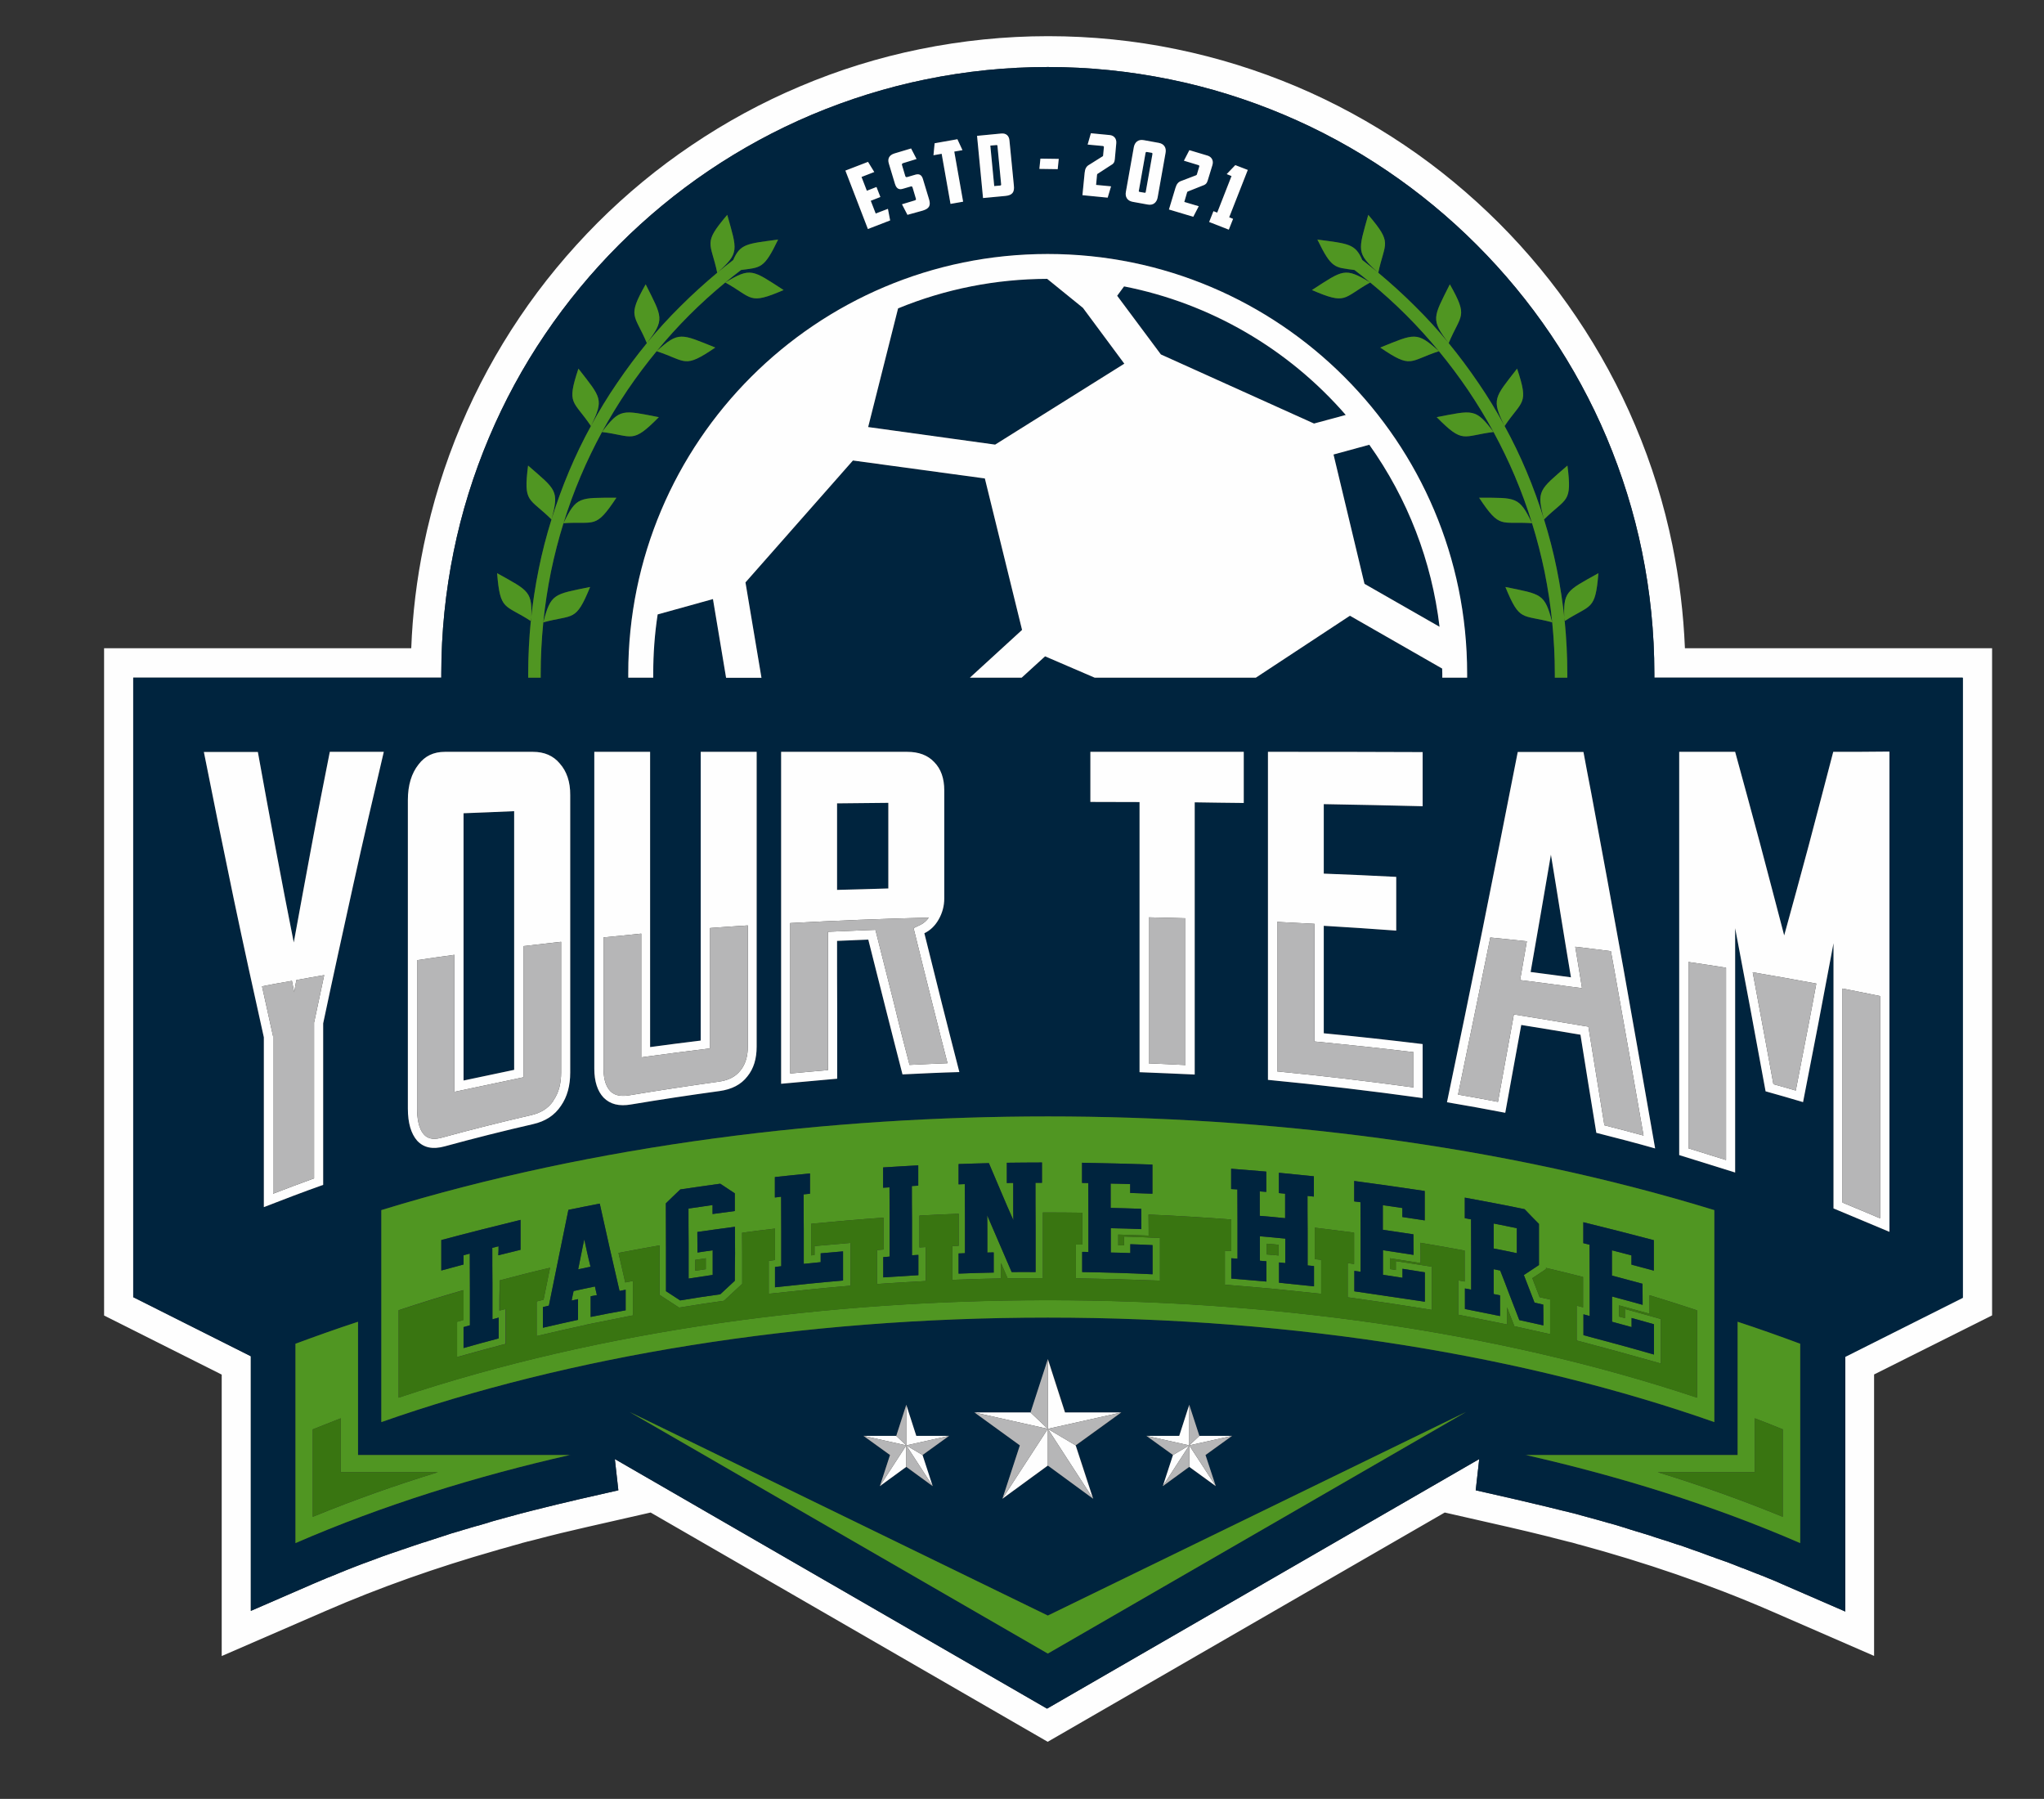 <?xml version="1.0" encoding="UTF-8"?> <svg xmlns="http://www.w3.org/2000/svg" xmlns:xlink="http://www.w3.org/1999/xlink" version="1.1" id="Layer_1" x="0px" y="0px" viewBox="0 0 1571.1 1382.5" style="enable-background:new 0 0 1571.1 1382.5;" xml:space="preserve"><rect x="0" y="0" width="1571.1" height="1382.5" fill="#333333" stroke="none"/> <style type="text/css"> .st0{fill-rule:evenodd;clip-rule:evenodd;fill:#FEFEFE;} .st1{fill-rule:evenodd;clip-rule:evenodd;fill:#00243E;} .st2{fill-rule:evenodd;clip-rule:evenodd;fill:#509622;} .st3{fill-rule:evenodd;clip-rule:evenodd;fill:#397511;} .st4{fill:#00243E;} .st5{fill-rule:evenodd;clip-rule:evenodd;fill:#B6B6B7;} .st6{fill:#FEFEFE;} </style> <g> <path class="st0" d="M1440.5,1056.3v216.3L1361,1238c-47.5-20.6-96.8-37.3-146.8-50.9l-0.1,0l-0.1,0l-2.5-0.7l-0.2-0.1 c-1.8-0.5-3.6-1-5.4-1.4l-0.1,0l-0.4-0.1l-2.3-0.6l0,0c-1.8-0.5-3.6-0.9-5.5-1.4l-0.1,0c-2.7-0.7-5.4-1.4-8.1-2.1v0 c-9.9-2.5-19.8-4.8-29.7-7.1l-49.2-11.2l-71.4,41.2l-233.8,135l-233.8-135l-71.4-41.2l-49.2,11.2c-13.3,3-26.5,6.2-39.7,9.7 c-1.7,0.4-3.4,0.9-5.1,1.3l0,0l-0.2,0c-1.6,0.4-3.3,0.9-4.9,1.3l-0.2,0.1l-2.4,0.7l-0.3,0.1l-2,0.5l-0.2,0.1l-0.1,0l-0.4,0.1 l-1.8,0.5l-0.4,0.1l-0.2,0.1l-2.1,0.6l-0.3,0.1l-0.4,0.1l-2.1,0.6l0,0l-0.1,0c-0.8,0.2-1.7,0.5-2.5,0.7l0,0l-1.9,0.5l-0.6,0.2 l-0.2,0.1l-2.1,0.6l-0.2,0.1l-0.2,0c-44.4,12.7-88.1,28-130.4,46.4l-79.5,34.5v-216.3l-90.4-45.4V498.2h124.8h111.3 c1-26.6,4.2-53,9.6-79.1c6.5-31.6,16.1-62.5,28.6-92.1c12.3-29.1,27.5-57.1,45.2-83.3c17.5-26,37.6-50.2,59.7-72.4 c22.2-22.2,46.4-42.2,72.4-59.7c26.2-17.7,54.1-32.9,83.3-45.2c29.7-12.6,60.6-22.2,92.1-28.6c32.4-6.6,65.5-10,98.6-10 c33.1,0,66.2,3.3,98.6,10c31.6,6.5,62.5,16.1,92.1,28.6c29.1,12.3,57,27.5,83.3,45.2c26,17.5,50.2,37.6,72.4,59.7 c22.2,22.2,42.2,46.4,59.7,72.4c17.7,26.2,32.9,54.1,45.2,83.3c12.6,29.7,22.2,60.6,28.6,92.1c5.3,26,8.5,52.5,9.6,79.1h111.3 h124.8v512.7L1440.5,1056.3L1440.5,1056.3z M1417.9,1042.3l12.3-6.2v0l78.1-39.2V520.8h-120.1h-116.6c0-1,0-2.1,0-3.1 c0-31.5-3.2-63-9.5-93.8c-6.1-30-15.3-59.4-27.2-87.7c-11.7-27.7-26.2-54.3-43-79.2c-16.7-24.7-35.8-47.8-56.9-68.9 c-21.1-21.1-44.2-40.2-68.9-56.9c-24.9-16.9-51.5-31.3-79.2-43c-28.2-11.9-57.6-21.1-87.7-27.2c-30.9-6.3-62.3-9.5-93.8-9.5 c-31.5,0-63,3.2-93.8,9.5c-30,6.1-59.4,15.3-87.7,27.2c-27.7,11.7-54.3,26.2-79.2,43c-24.7,16.7-47.8,35.8-68.9,56.9 c-21.1,21.1-40.2,44.2-56.9,68.9c-16.9,24.9-31.3,51.5-43,79.2c-11.9,28.2-21.1,57.6-27.2,87.7c-6.3,30.9-9.5,62.3-9.5,93.8 c0,1,0,2.1,0,3.1H222.5H102.4v476.1l90.4,45.4v195.7l47.9-20.8l2.6-1.1l0.5-0.2l0.7-0.3l2.1-0.9l0.7-0.3l2-0.8l1.1-0.5l2.4-1 l0.4-0.1l2.9-1.2l0.1,0l0,0l2.6-1.1l0.5-0.2l0.7-0.3l2.2-0.9l0.5-0.2l2.5-1l0.4-0.2l2.8-1.1l0.3-0.1l3-1.2l0,0l2.6-1l0.5-0.2 l2.1-0.8l1-0.4l0.8-0.3l1.4-0.5l1.9-0.7l0.6-0.2l2.1-0.8l0.1,0l2.6-1l0.1,0l2.6-1l0.5-0.2l2.2-0.8l1-0.4l0.6-0.2l2-0.7l0.6-0.2 l1.1-0.4l2-0.7l0.6-0.2l2.6-0.9l0.1,0l2.7-0.9l0.4-0.2l0.7-0.2l2.2-0.8l0.7-0.2l1.8-0.6l1.7-0.6l0.3-0.1l2-0.7l0.6-0.2l2.6-0.9 l0.1,0l2.7-0.9l1.8-0.6l0.8-0.3l1-0.3l0.8-0.2l1.6-0.5l2-0.7l0.1,0c3.5-1.1,6.9-2.3,10.4-3.4l0.3-0.1l2-0.6l0.5-0.2l1.5-0.5 l1.2-0.4l0.9-0.3l1.7-0.5l0.1,0l2.6-0.8l0.1,0l2.7-0.8l2.2-0.7l0.7-0.2l2.4-0.7l0.1,0l2.5-0.8l0.4-0.1l2.4-0.7l2.5-0.7l0.2,0 l2.7-0.8c1.7-0.5,3.4-1,5.1-1.5l0.5-0.2l2.3-0.7l0.3-0.1l2.5-0.7l2.5-0.7l0.2,0l2.7-0.8l2.3-0.6l0.6-0.2c7.2-2,14.4-3.9,21.6-5.7 c11.5-2.9,23.1-5.7,34.7-8.4l29.9-6.8l-2.7-24l332.2,191.8l332.2-191.8l-2.7,24l29.9,6.8c8.3,1.9,16.7,3.9,25,5.9l2.4,0.6l0.4,0.1 c2.8,0.7,5.6,1.4,8.5,2.1l2.9,0.7l0.2,0l2.7,0.7l2.8,0.7l0.1,0c1.9,0.5,3.7,1,5.6,1.5l0.2,0.1c1.8,0.5,3.7,1,5.5,1.5l0.4,0.1 l2.6,0.7l2.9,0.8h0l2.9,0.8c1.8,0.5,3.6,1,5.3,1.5l0.6,0.2l1.9,0.5l1.5,0.4l1.7,0.5l1.1,0.3l2,0.6l0.3,0.1l2.3,0.7l0.6,0.2l2.7,0.8 l0.2,0.1l2.9,0.9l0.2,0.1l2.7,0.8l2.2,0.7l0.7,0.2l1,0.3l0.7,0.2l2,0.6l1.2,0.4l1.7,0.5l1.6,0.5l1,0.3l2.2,0.7l0.2,0.1l2.7,0.9 l2.8,0.9h0l2.8,0.9l0.4,0.1l2.5,0.8l0.8,0.2l0.8,0.3l2,0.7l0.4,0.1l1.7,0.6l0.6,0.2l1.8,0.6l0.4,0.1l1.9,0.6l0.4,0.1l2.3,0.8 l0.5,0.2l0.6,0.2l2.6,0.9l0.2,0.1l2.8,1l0.2,0.1l0.1,0c2,0.7,4,1.4,6,2.1l0.8,0.3l2.4,0.9l0.8,0.3l1.9,0.7l1.3,0.5l1.8,0.6l0.9,0.3 l0.7,0.3l2.4,0.9l0.4,0.1l2.8,1h0l2.8,1l0.4,0.1l2.4,0.9l0.7,0.3l0.8,0.3l2.1,0.8l0.5,0.2l2.5,1l0.8,0.3l2.5,1l0.4,0.1l2.9,1.1 l0.2,0.1l3.1,1.2l0.2,0.1l2.8,1.1l0.2,0.1l2.6,1l0.1,0l1.7,0.7l1.3,0.5l1.6,0.6l1.4,0.6l1.4,0.6l2,0.8l0.8,0.3l2.6,1.1l0.3,0.1 l2.5,1.1l0.5,0.2l0.4,0.2l2.7,1.2l47.9,20.8V1042.3L1417.9,1042.3z"></path> <path class="st1" d="M1508.3,520.8h-120.1h-116.6c0-1,0-2.1,0-3.1c0-31.5-3.2-63-9.5-93.8c-6.1-30-15.3-59.4-27.2-87.7 c-11.7-27.7-26.2-54.3-43-79.2c-16.7-24.7-35.8-47.8-56.9-68.9c-21.1-21.1-44.2-40.2-68.9-56.9c-24.9-16.9-51.5-31.3-79.2-43 c-28.2-11.9-57.6-21.1-87.7-27.2c-30.9-6.3-62.3-9.5-93.8-9.5c-31.5,0-63,3.2-93.8,9.5c-30,6.1-59.4,15.3-87.7,27.2 c-27.7,11.7-54.3,26.2-79.2,43c-24.7,16.7-47.8,35.8-68.9,56.9c-21.1,21.1-40.2,44.2-56.9,68.9c-16.9,24.9-31.3,51.5-43,79.2 c-11.9,28.2-21.1,57.6-27.2,87.7c-6.3,30.9-9.5,62.3-9.5,93.8c0,1,0,2.1,0,3.1H222.5H102.4v476.1l90.4,45.4v195.7l47.9-20.8 l2.6-1.1l0.5-0.2l0.7-0.3l2.1-0.9l0.7-0.3l2-0.8l1.1-0.5l2.4-1l0.4-0.1l2.9-1.2l0.1,0l0,0l2.6-1.1l0.5-0.2l0.7-0.3l2.2-0.9l0.5-0.2 l2.5-1l0.4-0.2l2.8-1.1l0.3-0.1l3-1.2l0,0l2.6-1l0.5-0.2l2.1-0.8l1-0.4l0.8-0.3l1.4-0.5l1.9-0.7l0.6-0.2l2.1-0.8l0.1,0l2.6-1l0.1,0 l2.6-1l0.5-0.2l2.2-0.8l1-0.4l0.6-0.2l2-0.7l0.6-0.2l1.1-0.4l2-0.7l0.6-0.2l2.6-0.9l0.1,0l2.7-0.9l0.4-0.2l0.7-0.2l2.2-0.8l0.7-0.2 l1.8-0.6l1.7-0.6l0.3-0.1l2-0.7l0.6-0.2l2.6-0.9l0.1,0l2.7-0.9l1.8-0.6l0.8-0.3l1-0.3l0.8-0.2l1.6-0.5l2-0.7l0.1,0 c3.5-1.1,6.9-2.3,10.4-3.4l0.3-0.1l2-0.6l0.5-0.2l1.5-0.5l1.2-0.4l0.9-0.3l1.7-0.5l0.1,0l2.6-0.8l0.1,0l2.7-0.8l2.2-0.7l0.7-0.2 l2.4-0.7l0.1,0l2.5-0.8l0.4-0.1l2.4-0.7l2.5-0.7l0.2,0l2.7-0.8c1.7-0.5,3.4-1,5.1-1.5l0.5-0.2l2.3-0.7l0.3-0.1l2.5-0.7l2.5-0.7 l0.2,0l2.7-0.8l2.3-0.6l0.6-0.2c7.2-2,14.4-3.9,21.6-5.7c11.5-2.9,23.1-5.7,34.7-8.4l29.9-6.8l-2.7-24l332.2,191.8l332.2-191.8 l-2.7,24l29.9,6.8c8.3,1.9,16.7,3.9,25,5.9l2.4,0.6l0.4,0.1c2.8,0.7,5.6,1.4,8.5,2.1l2.9,0.7l0.2,0l2.7,0.7l2.8,0.7l0.1,0 c1.9,0.5,3.7,1,5.6,1.5l0.2,0.1c1.8,0.5,3.7,1,5.5,1.5l0.4,0.1l2.6,0.7l2.9,0.8h0l2.9,0.8c1.8,0.5,3.6,1,5.3,1.5l0.6,0.2l1.9,0.5 l1.5,0.4l1.7,0.5l1.1,0.3l2,0.6l0.3,0.1l2.3,0.7l0.6,0.2l2.7,0.8l0.2,0.1l2.9,0.9l0.2,0.1l2.7,0.8l2.2,0.7l0.7,0.2l1,0.3l0.7,0.2 l2,0.6l1.2,0.4l1.7,0.5l1.6,0.5l1,0.3l2.2,0.7l0.2,0.1l2.7,0.9l2.8,0.9h0l2.8,0.9l0.4,0.1l2.5,0.8l0.8,0.2l0.8,0.3l2,0.7l0.4,0.1 l1.7,0.6l0.6,0.2l1.8,0.6l0.4,0.1l1.9,0.6l0.4,0.1l2.3,0.8l0.5,0.2l0.6,0.2l2.6,0.9l0.2,0.1l2.8,1l0.2,0.1l0.1,0c2,0.7,4,1.4,6,2.1 l0.8,0.3l2.4,0.9l0.8,0.3l1.9,0.7l1.3,0.5l1.8,0.6l0.9,0.3l0.7,0.3l2.4,0.9l0.4,0.1l2.8,1h0l2.8,1l0.4,0.1l2.4,0.9l0.7,0.3l0.8,0.3 l2.1,0.8l0.5,0.2l2.5,1l0.8,0.3l2.5,1l0.4,0.1l2.9,1.1l0.2,0.1l3.1,1.2l0.2,0.1l2.8,1.1l0.2,0.1l2.6,1l0.1,0l1.7,0.7l1.3,0.5 l1.6,0.6l1.4,0.6l1.4,0.6l2,0.8l0.8,0.3l2.6,1.1l0.3,0.1l2.5,1.1l0.5,0.2l0.4,0.2l2.7,1.2l47.9,20.8v-195.7l90.4-45.4V520.8 L1508.3,520.8z M729.5,1103.5l-20.4,14.8l7.8,23.9l-20.3-14.8l-20.3,14.8l7.8-23.9l-20.4-14.8l25.2,0l7.7-23.9l7.7,23.9 L729.5,1103.5L729.5,1103.5z M947,1103.5l-20.4,14.8l7.8,23.9l-20.3-14.8l-20.3,14.8l7.8-23.9l-20.4-14.8l25.2,0l7.7-23.9l7.7,23.9 L947,1103.5L947,1103.5z M749,1085.5l35,25.3l-13.4,41l34.9-25.4l34.9,25.4l-13.4-41l35-25.3l-43.1,0.1l-13.3-41.1l-13.3,41.1 L749,1085.5L749,1085.5z M805.4,1270.8l321.5-185.6l-321.5,156.4l-321.5-156.4L805.4,1270.8L805.4,1270.8z M1172.4,1118.1 c71.9,16.3,143.6,38.4,211.3,67.8v-153.2c-15.9-5.9-31.9-11.6-48.1-16.9v102.4H1172.4L1172.4,1118.1z M438.4,1118.1 c-71.9,16.3-143.6,38.4-211.3,67.8v-153.2c15.9-5.9,31.9-11.6,48.1-16.9v102.4H438.4L438.4,1118.1z M805.4,858 c167.1,0,346.9,21.2,512.3,72v162.9c-143.7-50.5-320.8-80.3-512.3-80.3s-368.6,29.8-512.3,80.3V930 C458.5,879.2,638.3,858,805.4,858L805.4,858z M295,577.8c-13.9,0-27.7,0-41.5,0c-4.7,23.8-9.5,47.9-14,72.2 c-4.5,24.4-9.2,49.3-13.7,74.3c-4.7-23.7-9.4-47.8-13.9-72c-4.6-24.5-9.2-49.3-13.7-74.4c-13.9,0-27.7,0-41.5,0 c7.6,38.2,15.2,75.8,22.9,112.6c7.6,36.2,15.4,71.7,23.2,106.7c0,21.7,0,43.6,0,65.3c0,21.7,0,43.5,0,65.2 c15.2-5.9,30.3-11.7,45.6-17.1c0-11.8,0-23.8,0-35.7c0-20.7,0-41.4,0-62.1c0-8.7,0-17.5,0-26.3c7.6-36.1,15.5-71.8,23.2-106.8 C279.2,645.1,287.2,611.2,295,577.8L295,577.8z M395.2,822.2c-13,2.7-25.9,5.5-38.9,8.2c0-34.2,0-68.5,0-102.7s0-68.5,0-102.7 c13-0.5,25.9-1,38.9-1.6c0,33.1,0,66.3,0,99.4C395.2,755.9,395.2,789.1,395.2,822.2L395.2,822.2z M430.2,586.7 c-4.9-5.9-11.8-8.9-20.5-8.9c-22.7,0-45.2,0-67.7,0c-8.7,0-15.4,3.2-20.3,9.7c-5.4,6.8-8.2,15.9-8.2,27.4c0,39.5,0,79,0,118.5 c0,39.5,0,79,0,118.5c0,11.3,2.5,19.4,7.1,24.7c5.1,5.5,12,6.9,21.2,4.4c22.7-6.2,45.3-11.9,68-17.1c9.3-2.1,16.5-6.7,21.4-14.1 c4.8-6.9,7.1-15.4,7.1-25.5c0-35.5,0-71.1,0-106.6c0-35.5,0-71,0-106.6C438.4,600.9,435.6,592.7,430.2,586.7L430.2,586.7z M538.6,577.8c0,37,0,74,0,111c0,37,0,74,0,110.9c-13,1.6-25.9,3.2-38.9,5c0-37.8,0-75.6,0-113.4c0-37.8,0-75.7,0-113.5 c-14.4,0-28.6,0-42.9,0c0,40.6,0,81.1,0,121.7c0,40.6,0,81.1,0,121.7c0,10,2.5,17.4,7.1,22.3c5.1,5.2,12,6.9,21.2,5.3 c22.7-3.8,45.3-7.2,68-10.3c9.3-1.3,16.5-4.9,21.4-11.3c4.8-5.9,7.1-13.5,7.1-22.8c0-37.8,0-75.6,0-113.3c0-37.8,0-75.5,0-113.3 C567.4,577.8,553,577.8,538.6,577.8L538.6,577.8z M643.4,617.4c13.1-0.1,26.2-0.3,39.4-0.4c0,11,0,22,0,32.9s0,22,0,32.9 c-13.2,0.4-26.3,0.8-39.4,1.1c0-11.1,0-22.2,0-33.3C643.4,639.6,643.4,628.5,643.4,617.4L643.4,617.4z M643.4,723.1 c7.9-0.3,15.9-0.7,24-1c4.3,17.3,8.8,34.7,13.1,51.9c4.3,17.2,8.8,34.5,13.2,51.7c14.5-0.7,29-1.4,43.7-1.8 c-4.5-17.8-9.2-35.5-13.6-53.3c-4.4-17.8-8.9-35.5-13.3-53.4c4.5-2.1,8.3-5.8,11-10.6c2.8-4.9,4.3-10.3,4.3-16.2 c0-13.8,0-27.6,0-41.5c0-13.8,0-27.7,0-41.5c0-9.3-2.6-16.6-7.8-21.8c-4.9-5.2-11.8-7.8-20.6-7.8c-32.4,0-64.8,0-97,0 c0,42.6,0,85.1,0,127.6c0,42.5,0,85,0,127.5c14.4-1.3,28.8-2.6,43.1-3.9c0-17.6,0-35.3,0-53C643.4,758.4,643.4,740.7,643.4,723.1 L643.4,723.1z M956,617.1c0-13.1,0-26.2,0-39.3c-39.4,0-78.6,0-117.9,0c0,12.8,0,25.7,0,38.5c12.6,0,25.1,0.1,37.8,0.1 c0,34.6,0,69.2,0,103.8c0,34.6,0,69.2,0,103.8c14.1,0.5,28.2,1.2,42.4,1.8c0-8.9,0-17.8,0-26.8c0-13.5,0-27.1,0-40.7 c0-23.6,0-47.2,0-70.8c0-23.6,0-47.2,0-70.9C930.9,616.8,943.4,617,956,617.1L956,617.1z M974.6,577.8c0,42,0,84.1,0,126.1 c0,42,0,84,0,126c39.6,3.8,79.3,8.5,118.9,14c0-13.8,0-27.6,0-41.5c-25.4-3.1-50.8-5.9-76-8.3c0-13.8,0-27.5,0-41.3 c0-13.8,0-27.5,0-41.3c18.5,1.1,37,2.3,55.7,3.7c0-13.8,0-27.5,0-41.3c-18.7-1-37.2-1.8-55.7-2.5c0-17.8,0-35.6,0-53.4 c25.3,0.4,50.6,1,76,1.6c0-13.8,0-27.7,0-41.6C1053.9,577.8,1014.3,577.8,974.6,577.8L974.6,577.8z M1192.1,656.8 c2.5,15.6,5.2,31.3,7.6,46.9c2.5,15.7,5.2,31.6,7.8,47.4c-10.4-1.4-20.7-2.8-31-4.1c2.6-14.9,5.2-29.8,7.8-44.8 C1186.9,687.2,1189.5,672,1192.1,656.8L1192.1,656.8z M1169.3,787.7c15.2,2.4,30.3,5,45.5,7.5c4,25,8,50.1,12.2,75.4 c15,3.8,30.1,7.7,45.2,12c-8.3-47.3-16.4-93.9-24.6-139.6c-8.1-45.1-16.3-89.6-24.5-133.5l0,0c-2.1-10.6-4-21-6-31.6 c-16.8,0-33.7,0-50.5,0c-9.1,46.2-18.1,92-27.2,137c-9,44.5-18.1,88.6-27.2,132.2c14.9,2.5,29.8,5.2,44.8,8.1 C1161,832.8,1165.2,810.3,1169.3,787.7L1169.3,787.7z M1409.1,577.8c-6.3,24.4-12.7,48.4-18.9,72.1c-6.2,23.3-12.6,46.4-18.8,69 c-6.3-24.3-12.7-48.3-18.9-71.9c-6.2-23.3-12.6-46.4-18.8-69.2c-14.4,0-28.8,0-43,0c0,51.7,0,103.4,0,155c0,51.6,0,103.3,0,154.9 c14.2,4.4,28.6,8.9,43,13.4c0-31.3,0-62.6,0-93.9s0-62.6,0-93.9c3.9,20.5,7.8,41.2,11.7,62c3.9,21,7.8,42.1,11.7,63.4 c9.6,2.7,19.2,5.4,28.8,8.3c3.9-19.9,7.8-39.9,11.7-60.2c3.9-20.4,7.8-41.1,11.7-61.9c0,34,0,68,0,101.9c0,34,0,68,0,101.9 c14.2,5.9,28.6,12,43,18c0-61.5,0-123,0-184.5c0-61.5,0-123.1,0-184.6C1437.7,577.8,1423.3,577.8,1409.1,577.8L1409.1,577.8z M1127.7,520.8c0-1.1,0-2.2,0-3.2c0-178-144.3-322.4-322.4-322.4c-178,0-322.4,144.4-322.4,322.4c0,1.1,0,2.2,0,3.2h19.2 c0-1.1,0-2.2,0-3.2c0-15.2,1.1-30.4,3.4-45.4l42.5-11.8l10.1,60.5h27.2l-12.3-73.3l82.6-93.7L757,367.7l28.6,116.4l-40.1,36.7h39.8 l18-16.4l38.1,16.4h123.9l72.3-47.6l70.9,40.6l0.1,3.8c0,1.1,0,2.2,0,3.2H1127.7L1127.7,520.8z M864.2,279.5l-99.3,62.2l-97.6-13.5 l23-91.2c36.4-15,75.4-22.6,114.6-22.7l27.5,22.3L864.2,279.5L864.2,279.5z M1052.5,341.8c29.5,41.4,48,89.4,54,139.9l-57.7-33 l-23.8-99.4L1052.5,341.8L1052.5,341.8z M892.3,272.4l-33.6-45.1c1.8-2.4,3.5-4.8,5.3-7.2c66.2,13,126.2,47.9,170.4,98.8l-24.4,6.6 L892.3,272.4L892.3,272.4z M1041.1,207.5c4.1,3.1,8.1,6.3,12.1,9.6c-19.7-11.9-20.8-9.7-44.8,5.8c27.1,11.7,23.5,6,44.8-5.8 c9.6,7.9,18.9,16.3,27.7,25.1c8.8,8.8,17.2,18.1,25.1,27.7c-17.1-15.4-18.6-13.5-45.1-2.8c24.4,16.6,21.9,10.4,45.1,2.8 c7.9,9.6,15.4,19.6,22.4,29.9c7,10.4,13.6,21.2,19.6,32.2c-13.9-18.4-15.7-16.8-43.7-11.4c20.7,20.9,19.6,14.4,43.7,11.4 c6,11.1,11.5,22.4,16.4,34c5,11.8,9.4,23.8,13.2,36.1c-10-20.7-12.1-19.5-40.7-19.6c16.3,24.6,16.4,17.9,40.7,19.6 c3.8,12.2,7,24.7,9.6,37.2c2.6,12.9,4.6,25.9,5.9,39c-5.8-22.3-8.1-21.5-36-27.2c11.2,27.3,12.6,20.8,36,27.2 c1.3,13.1,2,26.3,2,39.4c0,1,0,2.1,0,3.1h9.6c0-1,0-2.1,0-3.1c0-13.5-0.7-27-2-40.4c-1.4-13.4-3.4-26.8-6.1-40 c-2.6-12.9-5.9-25.6-9.8-38.1c-6-22.3-3.6-22.7,18-41.4c3.7,29.2-0.7,24.3-18,41.4c-3.9-12.5-8.4-24.9-13.5-37 c-5-11.9-10.6-23.5-16.8-34.8c-10.2-20.7-7.9-21.6,9.6-44.1c9.3,28,4,23.9-9.6,44.1c-6.1-11.3-12.8-22.4-20.1-33 c-7.2-10.6-14.8-20.8-22.9-30.7c-14-18.3-11.9-19.7,0.9-45.2c14.5,25.6,8.5,22.7-0.9,45.2c-8.1-9.9-16.7-19.3-25.8-28.3 c-9-9-18.5-17.6-28.3-25.8c-17.2-15.3-15.4-17-7.7-44.5c19.1,22.4,12.7,20.7,7.7,44.5c-4-3.3-8.2-6.6-12.3-9.8 c-5.4-12.6-10.8-12.5-34.5-15.7C1023.6,206.8,1025.9,205.4,1041.1,207.5L1041.1,207.5z M569.6,207.5c-4.1,3.1-8.1,6.3-12.1,9.6 c19.7-11.9,20.8-9.7,44.8,5.8c-27.1,11.7-23.5,6-44.8-5.8c-9.6,7.9-18.9,16.3-27.7,25.1c-8.8,8.8-17.2,18.1-25.1,27.7 c17.1-15.4,18.6-13.5,45.1-2.8c-24.4,16.6-21.9,10.4-45.1,2.8c-7.9,9.6-15.4,19.6-22.4,29.9c-7,10.4-13.6,21.2-19.6,32.2 c13.9-18.4,15.7-16.8,43.7-11.4c-20.7,20.9-19.6,14.4-43.7,11.4c-6,11.1-11.5,22.4-16.4,34c-5,11.8-9.4,23.8-13.2,36.1 c10-20.7,12.1-19.5,40.7-19.6c-16.3,24.6-16.4,17.9-40.7,19.6c-3.8,12.2-7,24.7-9.6,37.2c-2.6,12.9-4.6,25.9-5.9,39 c5.8-22.3,8.1-21.5,36-27.2c-11.2,27.3-12.6,20.8-36,27.2c-1.3,13.1-2,26.3-2,39.4c0,1,0,2.1,0,3.1h-9.6c0-1,0-2.1,0-3.1 c0-13.5,0.7-27,2-40.4c1.4-13.4,3.4-26.8,6.1-40c2.6-12.9,5.9-25.6,9.8-38.1c6-22.3,3.6-22.7-18-41.4c-3.7,29.2,0.7,24.3,18,41.4 c3.9-12.5,8.4-24.9,13.5-37c5-11.9,10.6-23.5,16.8-34.8c10.2-20.7,7.9-21.6-9.6-44.1c-9.3,28-4,23.9,9.6,44.1 c6.1-11.3,12.8-22.4,20.1-33c7.2-10.6,14.8-20.8,22.9-30.7c14-18.3,11.9-19.7-0.9-45.2c-14.5,25.6-8.5,22.7,0.9,45.2 c8.1-9.9,16.7-19.3,25.8-28.3c9-9,18.5-17.6,28.3-25.8c17.2-15.3,15.4-17,7.7-44.5c-19.1,22.4-12.7,20.7-7.7,44.5 c4-3.3,8.2-6.6,12.3-9.8c5.4-12.6,10.8-12.5,34.5-15.7C587.2,206.8,584.8,205.4,569.6,207.5L569.6,207.5z M382.1,440.5 c2.4,29.4,5.7,23.6,26.1,36.9C409.5,454.3,407,454.4,382.1,440.5L382.1,440.5z M1228.6,440.5c-2.4,29.4-5.7,23.6-26.1,36.9 C1201.3,454.3,1203.7,454.4,1228.6,440.5L1228.6,440.5z M667.1,176l17.1-6.6l-1.7-8.9l-9.4,3.6l-3.8-9.8l7.4-2.9l-3-7.7l-7.4,2.9 l-4.1-10.6l9.8-3.8l-4.8-7.8l-17.4,6.7L667.1,176L667.1,176z M709.1,161.9c5.3-1.6,6.5-4,4.9-9.1l-4.6-15.2c-1-3.4-3.1-4.2-6-3.3 l-5.8,1.7c-1,0.3-1.5,0.2-1.8-0.8l-2.5-8.4c-0.2-0.7,0.1-1.1,0.8-1.4l10.4-3.2l-4.2-8.1l-12.7,3.8c-4.3,1.3-5.5,4.2-4.4,7.8 l4.7,15.6c1.4,4.6,4,4.5,6.7,3.6l4.8-1.4c1.3-0.4,1.7-0.5,2.1,0.8l2.5,8.4c0.2,0.7,0,1-0.8,1.3l-9.9,3l4.2,8.1L709.1,161.9 L709.1,161.9z M718.4,110.1l-0.9,9.2l6.3-1.1l6.8,38.5l9.7-1.7l-6.8-38.5l6.3-1.1l-3.9-8.4L718.4,110.1L718.4,110.1z M765.8,111.5 c0.7-0.1,0.9,0.2,0.9,0.8l2.8,29.2c0.1,0.7,0,1-0.8,1.1l-4.5,0.4l-3-31.1L765.8,111.5L765.8,111.5z M775.9,107.9 c-0.3-3.5-2.5-5.6-6.2-5.3l-18.7,1.8l4.6,47.8l17-1.6c5.5-0.5,7.3-2.8,6.7-8.1L775.9,107.9L775.9,107.9z M798.9,129.8L813,130 l0.8-7.9l-14.1-0.2L798.9,129.8L798.9,129.8z M858,110.2c0.4-3.8-1.9-6.1-5-6.4l-14.5-1.4l-2.5,8.7l11.7,1.1 c0.5,0.1,0.9,0.4,0.8,0.9l-0.6,6.3c0,0.4-0.1,0.7-0.8,1l-9.7,6.1c-2.5,1.3-3.4,3.3-3.7,6.3L832,150l19.4,1.9l2.6-8.7l-11.5-1.1 l0.7-7.5c0-0.5,0.1-0.9,0.6-1.1l9.7-6.3c2.3-1.2,3.2-2.4,3.4-4.8L858,110.2L858,110.2z M885.1,117.4c0.7,0.1,0.8,0.5,0.7,1.1 l-5.1,28.8c-0.1,0.7-0.3,1-1.1,0.8l-3.5-0.6c-0.8-0.1-0.9-0.4-0.7-1.1l5.1-28.8c0.1-0.6,0.4-0.9,1-0.8L885.1,117.4L885.1,117.4z M865.4,147.4c-0.7,3.7,0.9,6.9,5.2,7.7l11.6,2.1c4.3,0.8,6.9-1.7,7.6-5.4l6.1-34.3c0.7-3.7-0.9-6.9-5.2-7.7l-11.6-2.1 c-4.3-0.8-6.9,1.7-7.6,5.4L865.4,147.4L865.4,147.4z M931.9,126.9c1.1-3.6-0.7-6.4-3.7-7.3l-14-4.2l-4.2,8.1l11.2,3.4 c0.5,0.2,0.8,0.5,0.6,1.1l-1.8,6c-0.1,0.4-0.3,0.6-0.9,0.8l-10.7,4.1c-2.7,0.8-4,2.5-4.9,5.5l-5,16.6l18.7,5.6l4.2-8.1l-11.1-3.3 l2.1-7.2c0.1-0.4,0.3-0.8,0.8-0.9l10.8-4.3c2.5-0.8,3.6-1.7,4.3-4.1L931.9,126.9L931.9,126.9z M942.9,133.8l3.7,1.5l-11,28.1 l-2.9-1.1l-3.3,8.3l15.1,5.9l3.3-8.3l-3-1.2l14.3-36.4l-9.6-3.7L942.9,133.8L942.9,133.8z"></path> <path class="st2" d="M1172.4,1118.1c71.9,16.3,143.6,38.4,211.3,67.8v-153.2c-15.9-5.9-31.9-11.6-48.1-16.9v102.4H1172.4 L1172.4,1118.1z M383.2,957.8c-1.6,0.4-3.2,0.8-4.8,1.2c0,9.2,0,18.3,0.1,27.5c0,9.1,0,18.3,0,27.4c1.6-0.4,3.2-0.8,4.8-1.3 c0,5.3,0,10.7,0,16c-9,2.4-18.1,4.8-27,7.4c0-5.4,0-10.8,0-16.1c1.6-0.4,3.3-0.9,4.9-1.4c0-9.2,0-18.4,0-27.5 c0-9.2-0.1-18.4-0.1-27.6c-1.6,0.4-3.2,0.9-4.8,1.3c0,2.4,0,4.7,0,7.1c-5.8,1.6-11.5,3.1-17.1,4.6c0-3.9,0-7.8,0-11.7s0-7.8,0-11.7 c20.2-5.4,40.5-10.5,60.9-15.5c0,3.8,0,7.7,0,11.5c0,3.8,0,7.7,0,11.5c-5.8,1.4-11.5,2.8-17.1,4.2 C383.2,962.5,383.2,960.2,383.2,957.8L383.2,957.8z M454,1012.1c0-5.3,0-10.6,0-15.9c1.6-0.3,3.2-0.6,4.8-0.9 c-0.6-2.2-1-4.4-1.5-6.6c-5.5,1.1-11,2.3-16.4,3.5c-0.6,2.4-1,4.8-1.5,7.3c1.6-0.4,3.3-0.7,4.9-1.1c0,5.3,0,10.6,0,15.9 c-9,2-18.1,4-27,6.1c0-5.3,0-10.6,0-15.9c1.5-0.4,3-0.7,4.6-1.1c2.5-12.3,5-24.6,7.5-36.9c2.5-12.3,5-24.5,7.5-36.7 c8-1.6,16-3.3,24.1-4.8c2.5,11.2,5,22.4,7.5,33.6c2.6,11.2,5.1,22.3,7.7,33.5c1.5-0.3,3.1-0.6,4.7-0.9c0,5.3,0,10.5,0,15.8 C472,1008.5,463,1010.3,454,1012.1L454,1012.1z M444.4,975.5c3.2-0.7,6.3-1.3,9.5-2c-0.8-3.5-1.8-7-2.5-10.5 c-0.7-3.5-1.6-7-2.3-10.5c-0.8,3.9-1.7,7.7-2.4,11.6C445.9,967.8,445.2,971.6,444.4,975.5L444.4,975.5z M564.8,984.3 c-3.7,3.5-7.5,7-11.2,10.4c-10.3,1.4-20.6,3-30.8,4.7c-3.6-2.4-7.3-4.7-10.9-7.1c0-11.2,0-22.5,0-33.7c0-11.2-0.1-22.5-0.1-33.8 c3.6-3.6,7.4-7.1,11.1-10.7c10.2-1.5,20.4-3,30.7-4.4c3.7,2.5,7.5,5,11.2,7.4c0,4.5,0,9.1,0,13.6c-5.8,0.8-11.5,1.6-17.1,2.3 c0-2.3,0-4.6,0-6.9c-6.2,0.9-12.4,1.8-18.5,2.7c0,9,0,17.9,0.1,26.9c0,8.9,0,17.9,0,26.9c6.2-1,12.3-1.9,18.5-2.8 c0-6.3,0-12.6,0-18.9c-3.9,0.5-7.8,1.1-11.7,1.7c0-5.2-0.1-10.5-0.1-15.8c9.6-1.4,19.2-2.7,28.9-4c0,6.9,0.1,13.8,0.1,20.7 S564.8,977.4,564.8,984.3L564.8,984.3z M595.7,989.3c0-5.2,0-10.4,0-15.6c1.6-0.2,3.2-0.4,4.8-0.6c0-8.9,0-17.8,0-26.7 c0-8.9-0.1-17.8-0.1-26.7c-1.7,0.2-3.3,0.4-4.8,0.6c0-5.2,0-10.4,0-15.7c8.9-1,18-1.9,27-2.8c0,5.2,0,10.4,0,15.6 c-1.7,0.2-3.4,0.3-4.9,0.5c0,8.9,0,17.8,0.1,26.7c0,8.9,0,17.8,0,26.7c4.3-0.4,8.7-0.9,13-1.3c0-2.3,0-4.5,0-6.8 c5.7-0.5,11.5-1,17.2-1.5c0,3.7,0,7.5,0,11.2c0,3.7,0,7.5,0,11.2C630.5,985.6,613.1,987.4,595.7,989.3L595.7,989.3z M678.9,981.7 c0-5.2,0-10.4,0-15.6c1.6-0.1,3.3-0.2,4.9-0.4c0-8.9,0-17.7,0-26.6c0-8.9-0.1-17.8-0.1-26.6c-1.7,0.1-3.4,0.2-4.9,0.3 c0-5.2,0-10.4,0-15.6c8.9-0.6,18-1.1,27-1.6c0,5.2,0,10.4,0,15.6c-1.7,0.1-3.4,0.2-4.9,0.3c0,8.9,0,17.7,0.1,26.6 c0,8.8,0,17.7,0,26.6c1.6-0.1,3.3-0.2,4.9-0.3c0,5.2,0,10.4,0,15.6C696.9,980.6,687.9,981.1,678.9,981.7L678.9,981.7z M777.6,977.6 c-3.2-7.3-6.3-14.6-9.4-21.8c-3.1-7.3-6.2-14.5-9.4-21.8c0.1,4.8,0.1,9.5,0.1,14.3c0,4.8,0,9.5,0,14.3c1.6,0,3.3-0.1,4.9-0.1 c0,5.2,0,10.4,0,15.5c-9,0.2-18.1,0.4-27,0.8c0-5.2,0-10.4,0-15.5c1.6-0.1,3.3-0.1,4.9-0.2c0-8.8,0-17.7,0-26.5 c0-8.9-0.1-17.7-0.1-26.6c-1.7,0.1-3.3,0.1-4.8,0.2c0-5.2,0-10.4,0-15.6c7.7-0.3,15.5-0.5,23.3-0.7c3.1,7.3,6.2,14.6,9.3,21.9 c3.1,7.3,6.2,14.6,9.5,21.9c-0.1-4.8-0.1-9.5-0.1-14.3c0-4.8,0-9.5,0-14.3c-1.7,0-3.4,0-4.9,0.1c0-5.2,0-10.4,0-15.6 c8.9-0.1,18-0.2,27-0.2c0,5.2,0,10.4,0,15.6c-1.7,0-3.4,0-5,0c0,11.4,0,22.9,0.1,34.3c0,11.4,0,22.9,0,34.3 C789.8,977.5,783.7,977.6,777.6,977.6L777.6,977.6z M831.8,977.6c0-5.2,0-10.3,0-15.5c1.6,0,3.2,0,4.8,0.1c0-8.8,0-17.7,0-26.5 c0-8.9-0.1-17.7-0.1-26.5c-1.7,0-3.3-0.1-4.8-0.1c0-5.2,0-10.4,0-15.5c18,0.3,36.1,0.8,54.1,1.4c0,3.7,0,7.5,0,11.2 c0,3.7,0,7.5,0,11.2c-5.8-0.2-11.5-0.4-17.1-0.6c0-2.3,0-4.5,0-6.8c-5-0.2-10.1-0.3-15-0.4c0,6.2,0,12.5,0,18.7 c7.8,0.2,15.7,0.4,23.5,0.7c0,5.2,0.1,10.4,0.1,15.6c-7.8-0.3-15.7-0.6-23.5-0.7c0,6.3,0,12.5,0,18.7c4.9,0.1,10,0.2,15,0.4 c0-2.3,0-4.5,0-6.8c5.7,0.2,11.4,0.4,17.1,0.7c0,3.7,0,7.4,0,11.2c0,3.7,0,7.4,0,11.2C867.9,978.4,849.8,977.9,831.8,977.6 L831.8,977.6z M983.1,985.8c0-5.2,0-10.4,0-15.6c1.6,0.2,3.2,0.3,4.8,0.5c0-6.3,0-12.5,0-18.8c-6.5-0.7-13-1.2-19.5-1.8 c0,6.3,0,12.5,0,18.8c1.7,0.1,3.4,0.3,5,0.4c0,5.2,0,10.4,0,15.6c-9-0.8-18.1-1.6-27-2.3c0-5.2,0-10.4,0-15.6 c1.6,0.1,3.2,0.2,4.8,0.3c0-8.9,0-17.7,0-26.6c0-8.9-0.1-17.8-0.1-26.6c-1.7-0.1-3.3-0.2-4.8-0.3c0-5.2,0-10.4,0-15.6 c8.9,0.7,18,1.4,27,2.2c0,5.2,0,10.4,0,15.6c-1.7-0.1-3.4-0.3-5-0.4c0,6.3,0,12.5,0,18.8c6.4,0.5,13,1.1,19.5,1.8 c0-6.3,0-12.5,0-18.8c-1.7-0.2-3.3-0.3-4.8-0.5c0-5.2,0-10.4,0-15.6c8.9,0.9,17.9,1.8,26.9,2.7c0,5.2,0,10.4,0,15.6 c-1.7-0.2-3.4-0.3-4.9-0.5c0,8.9,0,17.8,0.1,26.7c0,8.9,0,17.8,0,26.7c1.6,0.2,3.3,0.3,4.9,0.5c0,5.2,0,10.4,0,15.6 C1001,987.7,992,986.7,983.1,985.8L983.1,985.8z M1041,992.4c0-5.2,0-10.4,0-15.7c1.6,0.2,3.2,0.4,4.8,0.7c0-8.9,0-17.8,0-26.7 c0-8.9-0.1-17.9-0.1-26.8c-1.7-0.2-3.3-0.4-4.8-0.6c0-5.2,0-10.5,0-15.7c18.1,2.4,36.2,5,54.2,7.7c0,3.8,0,7.6,0,11.3 c0,3.8,0,7.6,0,11.3c-5.8-0.9-11.6-1.8-17.2-2.6c0-2.3,0-4.6,0-6.9c-5-0.8-10.1-1.5-15-2.2c0,6.3,0,12.6,0,18.9 c7.8,1.1,15.7,2.3,23.5,3.5c0,5.3,0.1,10.5,0.1,15.8c-7.8-1.2-15.7-2.4-23.5-3.6c0,6.3,0,12.6,0,18.9c4.9,0.7,10,1.5,15,2.3 c0-2.3,0-4.6,0-6.9c5.7,0.9,11.5,1.8,17.2,2.7c0,3.8,0,7.5,0,11.3c0,3.8,0,7.5,0,11.3C1077.1,997.7,1059,995,1041,992.4L1041,992.4 z M1186.3,1018.6c-6.1-1.4-12.3-2.7-18.5-4.1c-2.5-6.4-4.9-12.8-7.4-19.1c-2.4-6.4-4.8-12.7-7.3-19c-1.7-0.3-3.4-0.6-5-1 c0,6.4,0,12.8,0,19.1c1.6,0.3,3.3,0.6,4.9,1c0,5.3,0,10.6,0,15.9c-9-1.8-18.1-3.6-27-5.4c0-5.3,0-10.5,0-15.8 c1.6,0.3,3.2,0.6,4.8,0.9c0-9,0-18,0-27c0-9-0.1-18-0.1-27c-1.7-0.3-3.3-0.6-4.8-0.9c0-5.3,0-10.5,0-15.8c15.3,2.8,30.7,5.7,46,8.9 c3.6,3.8,7.3,7.6,11,11.3c0,5.3,0,10.6,0,15.8c0,5.3,0,10.6,0,15.8c-3.8,2.6-7.7,5.1-11.6,7.7c2.7,7,5.4,14.1,8.2,21.2 c2.2,0.5,4.5,1,6.7,1.5C1186.3,1008,1186.3,1013.3,1186.3,1018.6L1186.3,1018.6z M1148.1,959.5c5.9,1.1,11.8,2.3,17.8,3.6 c0-6.4,0-12.8,0-19.2c-6-1.2-11.9-2.5-17.8-3.6C1148.1,946.8,1148.1,953.2,1148.1,959.5L1148.1,959.5z M1217.1,1026.1 c0-5.3,0-10.7,0-16c1.6,0.4,3.2,0.8,4.8,1.3c0-9.1,0-18.3,0-27.4c0-9.2-0.1-18.3-0.1-27.4c-1.7-0.4-3.3-0.8-4.8-1.2 c0-5.3,0-10.7,0-16.1c18.1,4.4,36.2,9.1,54.2,13.8c0,3.9,0,7.8,0,11.7c0,3.9,0,7.8,0,11.7c-5.8-1.5-11.6-3.1-17.2-4.6 c0-2.4,0-4.7,0-7.1c-5-1.3-10.1-2.7-15-3.9c0,6.5,0,13,0,19.4c7.8,2.1,15.7,4.2,23.5,6.3c0,5.4,0.1,10.8,0.1,16.2 c-7.8-2.2-15.7-4.3-23.5-6.4c0,6.5,0,13,0,19.4c4.9,1.3,10,2.7,15,4.1c0-2.3,0-4.7,0-7c5.7,1.6,11.5,3.2,17.2,4.8 c0,3.9,0,7.8,0,11.7c0,3.9,0,7.8,0,11.6C1253.3,1035.8,1235.2,1030.9,1217.1,1026.1L1217.1,1026.1z M383.8,1007.2l4.8-1.2v6.8 c0,5.3,0,10.7,0,16v4l-3.9,1c-9,2.4-18,4.8-26.9,7.3l-6.7,1.9v-7c0-5.4,0-10.8,0-16.1v-4l3.8-1.1c0.4-0.1,0.7-0.2,1.1-0.3 c0-7.7,0-15.3,0-23c-16.7,4.8-33.3,10-49.6,15.4v67.2c158.4-52.9,332.9-74.9,499-74.9s340.6,22.1,499,74.9v-0.2V1007 c-12.1-4-24.3-7.9-36.5-11.6c0,2.4,0,4.9,0,7.3v6.9l-6.6-1.8c-5.6-1.5-11.2-3.1-16.8-4.6c0,2.9,0,5.7,0,8.6c1.5,0.4,3,0.8,4.5,1.2 c0,0,0-0.1,0-0.1v-6.9l6.6,1.8c5.7,1.6,11.5,3.2,17.2,4.8l3.8,1.1v4c0,3.9,0,7.8,0,11.7c0,3.9,0,7.8,0,11.6v6.9l-6.7-1.9 c-18-5.1-36-10-54.1-14.8l-3.9-1v-4c0-5.3,0-10.7,0-16v-6.8l4.9,1.3c0-6.9,0-13.7,0-20.6l0-2.7c-9.4-2.4-18.9-4.8-28.5-7v0.9 l-2.3,1.6c-2.7,1.8-5.4,3.6-8.2,5.4c1.9,4.9,3.7,9.7,5.6,14.6c1.3,0.3,2.7,0.6,4,0.9l4.1,0.9v4.2c0,5.3,0,10.6,0,15.9v6.5l-6.4-1.4 c-6.1-1.4-12.3-2.7-18.4-4.1l-2.7-0.6l-1-2.6c-1.6-3.9-3.1-7.9-4.6-11.9c0,2.3,0,4.5,0,6.8v6.4l-6.3-1.3c-9-1.8-18-3.6-27-5.4 l-4.2-0.8v-4.3c0-5.3,0-10.5,0-15.8v-6.3l4.9,0.9c0-6.9,0-13.7,0-20.6l0-3.2c-11.3-2.1-22.6-4.1-34-6c0,3.2,0.1,6.3,0.1,9.5v6.1 l-6.1-1c-5.8-0.9-11.6-1.8-17.4-2.7c0,2.8,0,5.5,0,8.3c1.5,0.2,3,0.5,4.5,0.7c0-0.2,0-0.5,0-0.7v-6.1l6.1,0.9 c5.7,0.9,11.5,1.8,17.2,2.7l4.4,0.7v4.5c0,3.8,0,7.5,0,11.3c0,3.8,0,7.5,0,11.3v6.1l-6.1-1c-18-2.9-36.1-5.6-54.1-8.1l-4.5-0.6 v-4.6c0-5.2,0-10.4,0-15.7v-6l4.9,0.7c0-6.9,0-13.8,0-20.7l0-3.4c-10.1-1.3-20.1-2.6-30.2-3.8l0,2.2c0,7.3,0,14.7,0,22 c0.1,0,0.2,0,0.2,0l4.7,0.5v4.7c0,5.2,0,10.4,0,15.6v5.8l-5.8-0.6c-9-0.9-18-1.9-26.9-2.8l-3.8-0.4v0l-5.7-0.5 c-9-0.8-18-1.6-27-2.3l-4.8-0.4v-4.9c0-5.2,0-10.4,0-15.6v-5.6l4.9,0.3c0-7,0-14,0-20.9l0-3.4c-21.2-1.6-42.4-2.9-63.6-3.8 c0,3.6,0.1,7.2,0.1,10.8v5.4l-5.4-0.2c-6-0.2-12-0.4-18-0.6c0,2.7,0,5.5,0,8.2c1.5,0,3,0.1,4.5,0.1c0-0.5,0-0.9,0-1.4v-5.4l5.4,0.2 c5.7,0.2,11.4,0.4,17.2,0.7l5,0.2v5c0,3.7,0,7.4,0,11.2c0,3.7,0,7.4,0,11.2v5.4l-5.4-0.2c-18-0.7-36-1.2-54.1-1.5l-5.1-0.1v-5.1 c0-5.2,0-10.4,0-15.5v-5.3l4.9,0c0-7.1,0-14.1,0-21.2l0-3.3c-8.7-0.1-17.4-0.2-26.1-0.2c-1.4,0-2.8,0-4.2,0c0,3.7,0,7.3,0,11 c0,11.4,0,22.9,0,34.3v5.2l-5.2,0c-6.1,0.1-12.2,0.1-18.4,0.1l-3.5,0l-1.4-3.2c-1.2-2.9-2.5-5.7-3.7-8.6c0,2.3,0,4.5,0,6.8v5.1 l-5.1,0.1c-9,0.2-18,0.4-26.9,0.8l-5.4,0.2v-5.4c0-5.2,0-10.4,0-15.5v-5.1l4.9-0.2c0-7.2,0-14.3,0-21.5l0-3.1 c-10.1,0.4-20.1,0.8-30.2,1.4l0,3.4c0,7,0,14,0,21.1l4.9-0.3v5.5c0,5.2,0,10.4,0,15.6v5l-5,0.3c-9,0.5-18,1-26.9,1.6l-5.6,0.4v-5.6 c0-5.2,0-10.4,0-15.6v-4.9l4.9-0.4c0,0,0.1,0,0.1,0c0-7.2,0-14.4,0-21.7l0-2.8c-18.5,1.3-37.1,2.9-55.6,4.7l0,3.4 c0,7,0,13.9,0,20.9c0.9-0.1,1.7-0.2,2.6-0.3c0-0.7,0-1.4,0-2.1v-4.8l4.8-0.4c5.7-0.5,11.5-1,17.2-1.5l5.7-0.5v5.7 c0,3.7,0,7.5,0,11.2c0,3.7,0,7.5,0,11.2v4.8l-4.8,0.4c-17.4,1.5-34.9,3.3-52.3,5.2l-5.8,0.6v-5.8c0-5.2,0-10.4,0-15.6V969l4.6-0.6 c0.1,0,0.2,0,0.2,0c0-7.3,0-14.7,0-22l0-2.2c-8.4,1-16.9,2-25.3,3.2c0,5.4,0.1,10.8,0.1,16.2c0,6.9,0,13.8,0,20.7v2.3l-1.7,1.6 c-3.7,3.5-7.5,7-11.2,10.4l-1.2,1.1l-1.6,0.2c-10.3,1.4-20.5,3-30.8,4.7l-2,0.3l-1.7-1.1c-3.6-2.4-7.3-4.8-10.9-7.1l-2.4-1.6v-2.8 c0-11.2,0-22.5,0-33.7l0-1.5c-10.5,1.8-21.1,3.8-31.6,5.8c1.7,7.6,3.5,15.2,5.2,22.7l5.9-1.2v6.4c0,5.3,0,10.5,0,15.8v4.3l-4.2,0.8 c-9,1.8-18,3.6-27,5.4l-5.4,1.1v0.1l-4.1,0.9c-9,2-18,3.9-26.9,6.1l-6.4,1.5v-6.6c0-5.3,0-10.6,0-15.9v-4.1l4-1 c0.4-0.1,0.9-0.2,1.3-0.3c1.7-8.2,3.3-16.4,5-24.6c-13,3-25.9,6.3-38.7,9.7l0,2.5C383.8,993.4,383.8,1000.3,383.8,1007.2 L383.8,1007.2z M982.7,964.9c0-2.8,0-5.5,0-8.3c-3-0.3-6-0.6-9-0.8c0,2.8,0,5.5,0,8.3c0.1,0,0.2,0,0.2,0l3.9,0.3v-0.1L982.7,964.9 L982.7,964.9z M534.4,968.2c0,2.8,0,5.6,0,8.4c2.7-0.4,5.4-0.8,8.1-1.2c0-2.8,0-5.6,0-8.4c-1.9,0.3-3.8,0.6-5.7,0.9L534.4,968.2 L534.4,968.2z M1274.2,1131.4c32.5,10,64.7,21.4,96.1,34.3v-67.2c-7.1-2.9-14.3-5.8-21.5-8.5v41.4H1274.2L1274.2,1131.4z M336.6,1131.4h-74.7V1090c-7.2,2.8-14.3,5.6-21.5,8.5v67.2C271.9,1152.8,304,1141.4,336.6,1131.4L336.6,1131.4z M438.4,1118.1 c-71.9,16.3-143.6,38.4-211.3,67.8v-153.2c15.9-5.9,31.9-11.6,48.1-16.9v102.4H438.4L438.4,1118.1z M805.4,858 c167.1,0,346.9,21.2,512.3,72v162.9c-143.7-50.5-320.8-80.3-512.3-80.3s-368.6,29.8-512.3,80.3V930 C458.5,879.2,638.3,858,805.4,858L805.4,858z"></path> <path class="st3" d="M1274.2,1131.4c32.5,10,64.7,21.4,96.1,34.3v-67.2c-7.1-2.9-14.3-5.8-21.5-8.5v41.4H1274.2L1274.2,1131.4z M982.7,964.9c0-2.8,0-5.5,0-8.3c-3-0.3-6-0.6-9-0.8c0,2.8,0,5.5,0,8.3c0.1,0,0.2,0,0.2,0l3.9,0.3v-0.1L982.7,964.9L982.7,964.9z M534.4,968.2c0,2.8,0,5.6,0,8.4c2.7-0.4,5.4-0.8,8.1-1.2c0-2.8,0-5.6,0-8.4c-1.9,0.3-3.8,0.6-5.7,0.9L534.4,968.2L534.4,968.2z M336.6,1131.4h-74.7V1090c-7.2,2.8-14.3,5.6-21.5,8.5v67.2C271.9,1152.8,304,1141.4,336.6,1131.4L336.6,1131.4z M306.4,1007v67.2 c158.4-52.9,332.9-74.9,499-74.9s340.6,22.1,499,74.9v-0.2V1007c-12.1-4-24.3-7.9-36.5-11.6c0,2.4,0,4.9,0,7.3v6.9l-6.6-1.8 c-5.6-1.5-11.2-3.1-16.8-4.6c0,2.9,0,5.7,0,8.6c1.5,0.4,3,0.8,4.5,1.2c0,0,0-0.1,0-0.1v-6.9l6.6,1.8c5.7,1.6,11.5,3.2,17.2,4.8 l3.8,1.1v4c0,3.9,0,7.8,0,11.7c0,3.9,0,7.8,0,11.6v6.9l-6.7-1.9c-18-5.1-36-10-54.1-14.8l-3.9-1v-4c0-5.3,0-10.7,0-16v-6.8l4.9,1.3 c0-6.9,0-13.7,0-20.6l0-2.7c-9.4-2.4-18.9-4.8-28.5-7v0.9l-2.3,1.6c-2.7,1.8-5.4,3.6-8.2,5.4c1.9,4.9,3.7,9.7,5.6,14.6 c1.3,0.3,2.7,0.6,4,0.9l4.1,0.9v4.2c0,5.3,0,10.6,0,15.9v6.5l-6.4-1.4c-6.1-1.4-12.3-2.7-18.4-4.1l-2.7-0.6l-1-2.6 c-1.6-3.9-3.1-7.9-4.6-11.9c0,2.3,0,4.5,0,6.8v6.4l-6.3-1.3c-9-1.8-18-3.6-27-5.4l-4.2-0.8v-4.3c0-5.3,0-10.5,0-15.8v-6.3l4.9,0.9 c0-6.9,0-13.7,0-20.6l0-3.2c-11.3-2.1-22.6-4.1-34-6c0,3.2,0.1,6.3,0.1,9.5v6.1l-6.1-1c-5.8-0.9-11.6-1.8-17.4-2.7 c0,2.8,0,5.5,0,8.3c1.5,0.2,3,0.5,4.5,0.7c0-0.2,0-0.5,0-0.7v-6.1l6.1,0.9c5.7,0.9,11.5,1.8,17.2,2.7l4.4,0.7v4.5 c0,3.8,0,7.5,0,11.3c0,3.8,0,7.5,0,11.3v6.1l-6.1-1c-18-2.9-36.1-5.6-54.1-8.1l-4.5-0.6v-4.6c0-5.2,0-10.4,0-15.7v-6l4.9,0.7 c0-6.9,0-13.8,0-20.7l0-3.4c-10.1-1.3-20.1-2.6-30.2-3.8l0,2.2c0,7.3,0,14.7,0,22c0.1,0,0.2,0,0.2,0l4.7,0.5v4.7 c0,5.2,0,10.4,0,15.6v5.8l-5.8-0.6c-9-0.9-18-1.9-26.9-2.8l-3.8-0.4v0l-5.7-0.5c-9-0.8-18-1.6-27-2.3l-4.8-0.4v-4.9 c0-5.2,0-10.4,0-15.6v-5.6l4.9,0.3c0-7,0-14,0-20.9l0-3.4c-21.2-1.6-42.4-2.9-63.6-3.8c0,3.6,0.1,7.2,0.1,10.8v5.4l-5.4-0.2 c-6-0.2-12-0.4-18-0.6c0,2.7,0,5.5,0,8.2c1.5,0,3,0.1,4.5,0.1c0-0.5,0-0.9,0-1.4v-5.4l5.4,0.2c5.7,0.2,11.4,0.4,17.2,0.7l5,0.2v5 c0,3.7,0,7.4,0,11.2c0,3.7,0,7.4,0,11.2v5.4l-5.4-0.2c-18-0.7-36-1.2-54.1-1.5l-5.1-0.1v-5.1c0-5.2,0-10.4,0-15.5v-5.3l4.9,0 c0-7.1,0-14.1,0-21.2l0-3.3c-8.7-0.1-17.4-0.2-26.1-0.2c-1.4,0-2.8,0-4.2,0c0,3.7,0,7.3,0,11c0,11.4,0,22.9,0,34.3v5.2l-5.2,0 c-6.1,0.1-12.2,0.1-18.4,0.1l-3.5,0l-1.4-3.2c-1.2-2.9-2.5-5.7-3.7-8.6c0,2.3,0,4.5,0,6.8v5.1l-5.1,0.1c-9,0.2-18,0.4-26.9,0.8 l-5.4,0.2v-5.4c0-5.2,0-10.4,0-15.5v-5.1l4.9-0.2c0-7.2,0-14.3,0-21.5l0-3.1c-10.1,0.4-20.1,0.8-30.2,1.4l0,3.4c0,7,0,14,0,21.1 l4.9-0.3v5.5c0,5.2,0,10.4,0,15.6v5l-5,0.3c-9,0.5-18,1-26.9,1.6l-5.6,0.4v-5.6c0-5.2,0-10.4,0-15.6v-4.9l4.9-0.4c0,0,0.1,0,0.1,0 c0-7.2,0-14.4,0-21.7l0-2.8c-18.5,1.3-37.1,2.9-55.6,4.7l0,3.4c0,7,0,13.9,0,20.9c0.9-0.1,1.7-0.2,2.6-0.3c0-0.7,0-1.4,0-2.1v-4.8 l4.8-0.4c5.7-0.5,11.5-1,17.2-1.5l5.7-0.5v5.7c0,3.7,0,7.5,0,11.2c0,3.7,0,7.5,0,11.2v4.8l-4.8,0.4c-17.4,1.5-34.9,3.3-52.3,5.2 l-5.8,0.6v-5.8c0-5.2,0-10.4,0-15.6V969l4.6-0.6c0.1,0,0.2,0,0.2,0c0-7.3,0-14.7,0-22l0-2.2c-8.4,1-16.9,2-25.3,3.2 c0,5.4,0.1,10.8,0.1,16.2c0,6.9,0,13.8,0,20.7v2.3l-1.7,1.6c-3.7,3.5-7.5,7-11.2,10.4l-1.2,1.1l-1.6,0.2c-10.3,1.4-20.5,3-30.8,4.7 l-2,0.3l-1.7-1.1c-3.6-2.4-7.3-4.8-10.9-7.1l-2.4-1.6v-2.8c0-11.2,0-22.5,0-33.7l0-1.5c-10.5,1.8-21.1,3.8-31.6,5.8 c1.7,7.6,3.5,15.2,5.2,22.7l5.9-1.2v6.4c0,5.3,0,10.5,0,15.8v4.3l-4.2,0.8c-9,1.8-18,3.6-27,5.4l-5.4,1.1v0.1l-4.1,0.9 c-9,2-18,3.9-26.9,6.1l-6.4,1.5v-6.6c0-5.3,0-10.6,0-15.9v-4.1l4-1c0.4-0.1,0.9-0.2,1.3-0.3c1.7-8.2,3.3-16.4,5-24.6 c-13,3-25.9,6.3-38.7,9.7l0,2.5c0,6.9,0,13.8,0,20.7l4.8-1.2v6.8c0,5.3,0,10.7,0,16v4l-3.9,1c-9,2.4-18,4.8-26.9,7.3l-6.7,1.9v-7 c0-5.4,0-10.8,0-16.1v-4l3.8-1.1c0.4-0.1,0.7-0.2,1.1-0.3c0-7.7,0-15.3,0-23C339.4,996.4,322.8,1001.6,306.4,1007L306.4,1007z"></path> <path class="st4" d="M383.2,957.8c-1.6,0.4-3.2,0.8-4.8,1.2c0,9.2,0,18.3,0.1,27.5c0,9.1,0,18.3,0,27.4c1.6-0.4,3.2-0.8,4.8-1.3 c0,5.3,0,10.7,0,16c-9,2.4-18.1,4.8-27,7.4c0-5.4,0-10.8,0-16.1c1.6-0.4,3.3-0.9,4.9-1.4c0-9.2,0-18.4,0-27.5 c0-9.2-0.1-18.4-0.1-27.6c-1.6,0.4-3.2,0.9-4.8,1.3c0,2.4,0,4.7,0,7.1c-5.8,1.6-11.5,3.1-17.1,4.6c0-3.9,0-7.8,0-11.7 c0-3.9,0-7.8,0-11.7c20.2-5.4,40.5-10.5,60.9-15.5c0,3.8,0,7.7,0,11.5c0,3.8,0,7.7,0,11.5c-5.8,1.4-11.5,2.8-17.1,4.2 C383.2,962.5,383.2,960.2,383.2,957.8L383.2,957.8z"></path> <path class="st4" d="M454,1012.1c0-5.3,0-10.6,0-15.9c1.6-0.3,3.2-0.6,4.8-0.9c-0.6-2.2-1-4.4-1.5-6.6c-5.5,1.1-11,2.3-16.4,3.5 c-0.6,2.4-1,4.8-1.5,7.3c1.6-0.4,3.3-0.7,4.9-1.1c0,5.3,0,10.6,0,15.9c-9,2-18.1,4-27,6.1c0-5.3,0-10.6,0-15.9 c1.5-0.4,3-0.7,4.6-1.1c2.5-12.3,5-24.6,7.5-36.9c2.5-12.3,5-24.5,7.5-36.7c8-1.6,16-3.3,24.1-4.8c2.5,11.2,5,22.4,7.5,33.6 c2.6,11.2,5.1,22.3,7.7,33.5c1.5-0.3,3.1-0.6,4.7-0.9c0,5.3,0,10.5,0,15.8C472,1008.5,463,1010.3,454,1012.1L454,1012.1z M444.4,975.5c3.2-0.7,6.3-1.3,9.5-2c-0.8-3.5-1.8-7-2.5-10.5c-0.7-3.5-1.6-7-2.3-10.5c-0.8,3.9-1.7,7.7-2.4,11.6 C445.9,967.8,445.2,971.6,444.4,975.5L444.4,975.5z"></path> <path class="st4" d="M564.8,984.3c-3.7,3.5-7.5,7-11.2,10.4c-10.3,1.4-20.6,3-30.8,4.7c-3.6-2.4-7.3-4.7-10.9-7.1 c0-11.2,0-22.5,0-33.7c0-11.2-0.1-22.5-0.1-33.8c3.6-3.6,7.4-7.1,11.1-10.7c10.2-1.5,20.4-3,30.7-4.4c3.7,2.5,7.5,5,11.2,7.4 c0,4.5,0,9.1,0,13.6c-5.8,0.8-11.5,1.6-17.1,2.3c0-2.3,0-4.6,0-6.9c-6.2,0.9-12.4,1.8-18.5,2.7c0,9,0,17.9,0.1,26.9 c0,8.9,0,17.9,0,26.9c6.2-1,12.3-1.9,18.5-2.8c0-6.3,0-12.6,0-18.9c-3.9,0.5-7.8,1.1-11.7,1.7c0-5.2-0.1-10.5-0.1-15.8 c9.6-1.4,19.2-2.7,28.9-4c0,6.9,0.1,13.8,0.1,20.7C564.8,970.5,564.8,977.4,564.8,984.3L564.8,984.3z"></path> <path class="st4" d="M595.7,989.3c0-5.2,0-10.4,0-15.6c1.6-0.2,3.2-0.4,4.8-0.6c0-8.9,0-17.8,0-26.7c0-8.9-0.1-17.8-0.1-26.7 c-1.7,0.2-3.3,0.4-4.8,0.6c0-5.2,0-10.4,0-15.7c8.9-1,18-1.9,27-2.8c0,5.2,0,10.4,0,15.6c-1.7,0.2-3.4,0.3-4.9,0.5 c0,8.9,0,17.8,0.1,26.7c0,8.9,0,17.8,0,26.7c4.3-0.4,8.7-0.9,13-1.3c0-2.3,0-4.5,0-6.8c5.7-0.5,11.5-1,17.2-1.5c0,3.7,0,7.5,0,11.2 c0,3.7,0,7.5,0,11.2C630.5,985.6,613.1,987.4,595.7,989.3L595.7,989.3z"></path> <path class="st4" d="M678.9,981.7c0-5.2,0-10.4,0-15.6c1.6-0.1,3.3-0.2,4.9-0.4c0-8.9,0-17.7,0-26.6c0-8.9-0.1-17.8-0.1-26.6 c-1.7,0.1-3.4,0.2-4.9,0.3c0-5.2,0-10.4,0-15.6c8.9-0.6,18-1.1,27-1.6c0,5.2,0,10.4,0,15.6c-1.7,0.1-3.4,0.2-4.9,0.3 c0,8.9,0,17.7,0.1,26.6c0,8.8,0,17.7,0,26.6c1.6-0.1,3.3-0.2,4.9-0.3c0,5.2,0,10.4,0,15.6C696.9,980.6,687.9,981.1,678.9,981.7 L678.9,981.7z"></path> <path class="st4" d="M777.6,977.6c-3.2-7.3-6.3-14.6-9.4-21.8c-3.1-7.3-6.2-14.5-9.4-21.8c0.1,4.8,0.1,9.5,0.1,14.3 c0,4.8,0,9.5,0,14.3c1.6,0,3.3-0.1,4.9-0.1c0,5.2,0,10.4,0,15.5c-9,0.2-18.1,0.4-27,0.8c0-5.2,0-10.4,0-15.5 c1.6-0.1,3.3-0.1,4.9-0.2c0-8.8,0-17.7,0-26.5c0-8.9-0.1-17.7-0.1-26.6c-1.7,0.1-3.3,0.1-4.8,0.2c0-5.2,0-10.4,0-15.6 c7.7-0.3,15.5-0.5,23.3-0.7c3.1,7.3,6.2,14.6,9.3,21.9c3.1,7.3,6.2,14.6,9.5,21.9c-0.1-4.8-0.1-9.5-0.1-14.3c0-4.8,0-9.5,0-14.3 c-1.7,0-3.4,0-4.9,0.1c0-5.2,0-10.4,0-15.6c8.9-0.1,18-0.2,27-0.2c0,5.2,0,10.4,0,15.6c-1.7,0-3.4,0-5,0c0,11.4,0,22.9,0.1,34.3 c0,11.4,0,22.9,0,34.3C789.8,977.5,783.7,977.6,777.6,977.6L777.6,977.6z"></path> <path class="st4" d="M831.8,977.6c0-5.2,0-10.3,0-15.5c1.6,0,3.2,0,4.8,0.1c0-8.8,0-17.7,0-26.5c0-8.9-0.1-17.7-0.1-26.5 c-1.7,0-3.3-0.1-4.8-0.1c0-5.2,0-10.4,0-15.5c18,0.3,36.1,0.8,54.1,1.4c0,3.7,0,7.5,0,11.2c0,3.7,0,7.5,0,11.2 c-5.8-0.2-11.5-0.4-17.1-0.6c0-2.3,0-4.5,0-6.8c-5-0.2-10.1-0.3-15-0.4c0,6.2,0,12.5,0,18.7c7.8,0.2,15.7,0.4,23.5,0.7 c0,5.2,0.1,10.4,0.1,15.6c-7.8-0.3-15.7-0.6-23.5-0.7c0,6.3,0,12.5,0,18.7c4.9,0.1,10,0.2,15,0.4c0-2.3,0-4.5,0-6.8 c5.7,0.2,11.4,0.4,17.1,0.7c0,3.7,0,7.4,0,11.2c0,3.7,0,7.4,0,11.2C867.9,978.4,849.8,977.9,831.8,977.6L831.8,977.6z"></path> <path class="st4" d="M983.1,985.8c0-5.2,0-10.4,0-15.6c1.6,0.2,3.2,0.3,4.8,0.5c0-6.3,0-12.5,0-18.8c-6.5-0.7-13-1.2-19.5-1.8 c0,6.3,0,12.5,0,18.8c1.7,0.1,3.4,0.3,5,0.4c0,5.2,0,10.4,0,15.6c-9-0.8-18.1-1.6-27-2.3c0-5.2,0-10.4,0-15.6 c1.6,0.1,3.2,0.2,4.8,0.3c0-8.9,0-17.7,0-26.6c0-8.9-0.1-17.8-0.1-26.6c-1.7-0.1-3.3-0.2-4.8-0.3c0-5.2,0-10.4,0-15.6 c8.9,0.7,18,1.4,27,2.2c0,5.2,0,10.4,0,15.6c-1.7-0.1-3.4-0.3-5-0.4c0,6.3,0,12.5,0,18.8c6.4,0.5,13,1.1,19.5,1.8 c0-6.3,0-12.5,0-18.8c-1.7-0.2-3.3-0.3-4.8-0.5c0-5.2,0-10.4,0-15.6c8.9,0.9,17.9,1.8,26.9,2.7c0,5.2,0,10.4,0,15.6 c-1.7-0.2-3.4-0.3-4.9-0.5c0,8.9,0,17.8,0.1,26.7c0,8.9,0,17.8,0,26.7c1.6,0.2,3.3,0.3,4.9,0.5c0,5.2,0,10.4,0,15.6 C1001,987.7,992,986.7,983.1,985.8L983.1,985.8z"></path> <path class="st4" d="M1041,992.4c0-5.2,0-10.4,0-15.7c1.6,0.2,3.2,0.4,4.8,0.7c0-8.9,0-17.8,0-26.7c0-8.9-0.1-17.9-0.1-26.8 c-1.7-0.2-3.3-0.4-4.8-0.6c0-5.2,0-10.5,0-15.7c18.1,2.4,36.2,5,54.2,7.7c0,3.8,0,7.6,0,11.3c0,3.8,0,7.6,0,11.3 c-5.8-0.9-11.6-1.8-17.2-2.6c0-2.3,0-4.6,0-6.9c-5-0.8-10.1-1.5-15-2.2c0,6.3,0,12.6,0,18.9c7.8,1.1,15.7,2.3,23.5,3.5 c0,5.3,0.1,10.5,0.1,15.8c-7.8-1.2-15.7-2.4-23.5-3.6c0,6.3,0,12.6,0,18.9c4.9,0.7,10,1.5,15,2.3c0-2.3,0-4.6,0-6.9 c5.7,0.9,11.5,1.8,17.2,2.7c0,3.8,0,7.5,0,11.3c0,3.8,0,7.5,0,11.3C1077.1,997.7,1059,995,1041,992.4L1041,992.4z"></path> <path class="st4" d="M1186.3,1018.6c-6.2-1.4-12.3-2.7-18.5-4.1c-2.5-6.4-4.9-12.8-7.4-19.1c-2.4-6.4-4.8-12.7-7.3-19 c-1.7-0.3-3.4-0.6-5-1c0,6.4,0,12.8,0,19.1c1.6,0.3,3.3,0.6,4.9,1c0,5.3,0,10.6,0,15.9c-9-1.8-18.1-3.6-27-5.4c0-5.3,0-10.5,0-15.8 c1.6,0.3,3.2,0.6,4.8,0.9c0-9,0-18,0-27c0-9-0.1-18-0.1-27c-1.7-0.3-3.3-0.6-4.8-0.9c0-5.3,0-10.5,0-15.8c15.3,2.8,30.7,5.7,46,8.9 c3.6,3.8,7.3,7.6,11,11.3c0,5.3,0,10.6,0,15.8c0,5.3,0,10.6,0,15.8c-3.8,2.6-7.7,5.1-11.6,7.7c2.7,7,5.4,14.1,8.2,21.2 c2.2,0.5,4.5,1,6.7,1.5C1186.3,1008,1186.3,1013.3,1186.3,1018.6L1186.3,1018.6z M1148.1,959.5c5.9,1.1,11.8,2.3,17.8,3.6 c0-6.4,0-12.8,0-19.2c-6-1.2-11.9-2.5-17.8-3.6C1148.1,946.8,1148.1,953.2,1148.1,959.5L1148.1,959.5z"></path> <path class="st4" d="M1217.1,1026.1c0-5.3,0-10.7,0-16c1.6,0.4,3.2,0.8,4.8,1.3c0-9.1,0-18.3,0-27.4c0-9.2-0.1-18.3-0.1-27.4 c-1.7-0.4-3.3-0.8-4.8-1.2c0-5.3,0-10.7,0-16.1c18.1,4.4,36.2,9.1,54.2,13.8c0,3.9,0,7.8,0,11.7c0,3.9,0,7.8,0,11.7 c-5.8-1.5-11.6-3.1-17.2-4.6c0-2.4,0-4.7,0-7.1c-5-1.3-10.1-2.7-15-3.9c0,6.5,0,13,0,19.4c7.8,2.1,15.7,4.2,23.5,6.3 c0,5.4,0.1,10.8,0.1,16.2c-7.8-2.2-15.7-4.3-23.5-6.4c0,6.5,0,13,0,19.4c4.9,1.3,10,2.7,15,4.1c0-2.3,0-4.7,0-7 c5.7,1.6,11.5,3.2,17.2,4.8c0,3.9,0,7.8,0,11.7c0,3.9,0,7.8,0,11.6C1253.3,1035.8,1235.2,1030.9,1217.1,1026.1L1217.1,1026.1z"></path> <polygon class="st2" points="805.4,1270.8 1126.9,1085.1 805.4,1241.6 483.9,1085.1 805.4,1270.8 "></polygon> <path class="st2" d="M1041.1,207.5c4.1,3.1,8.1,6.3,12.1,9.6c-19.7-11.9-20.8-9.7-44.8,5.8c27.1,11.7,23.5,6,44.8-5.8 c9.6,7.9,18.9,16.3,27.7,25.1c8.8,8.8,17.2,18.1,25.1,27.7c-17.1-15.4-18.6-13.5-45.1-2.8c24.4,16.6,21.9,10.4,45.1,2.8 c7.9,9.6,15.4,19.6,22.4,29.9c7,10.4,13.6,21.2,19.6,32.2c-13.9-18.4-15.7-16.8-43.7-11.4c20.7,20.9,19.6,14.4,43.7,11.4 c6,11.1,11.5,22.4,16.4,34c5,11.8,9.4,23.8,13.2,36.1c-10-20.7-12.1-19.5-40.7-19.6c16.3,24.6,16.4,17.9,40.7,19.6 c3.8,12.2,7,24.7,9.6,37.2c2.6,12.9,4.6,25.9,5.9,39c-5.8-22.3-8.1-21.5-36-27.2c11.2,27.3,12.6,20.8,36,27.2 c1.3,13.1,2,26.3,2,39.4c0,1,0,2.1,0,3.1h9.6c0-1,0-2.1,0-3.1c0-13.5-0.7-27-2-40.4c-1.4-13.4-3.4-26.8-6.1-40 c-2.6-12.9-5.9-25.6-9.8-38.1c-6-22.3-3.6-22.7,18-41.4c3.7,29.2-0.7,24.3-18,41.4c-3.9-12.5-8.4-24.9-13.5-37 c-5-11.9-10.6-23.5-16.8-34.8c-10.2-20.7-7.9-21.6,9.6-44.1c9.3,28,4,23.9-9.6,44.1c-6.1-11.3-12.8-22.4-20.1-33 c-7.2-10.6-14.8-20.8-22.9-30.7c-14-18.3-11.9-19.7,0.9-45.2c14.5,25.6,8.5,22.7-0.9,45.2c-8.1-9.9-16.7-19.3-25.8-28.3 c-9-9-18.5-17.6-28.3-25.8c-17.2-15.3-15.4-17-7.7-44.5c19.1,22.4,12.7,20.7,7.7,44.5c-4-3.3-8.2-6.6-12.3-9.8 c-5.4-12.6-10.8-12.5-34.5-15.7C1023.6,206.8,1025.9,205.4,1041.1,207.5L1041.1,207.5z M569.6,207.5c-4.1,3.1-8.1,6.3-12.1,9.6 c19.7-11.9,20.8-9.7,44.8,5.8c-27.1,11.7-23.5,6-44.8-5.8c-9.6,7.9-18.9,16.3-27.7,25.1c-8.8,8.8-17.2,18.1-25.1,27.7 c17.1-15.4,18.6-13.5,45.1-2.8c-24.4,16.6-21.9,10.4-45.1,2.8c-7.9,9.6-15.4,19.6-22.4,29.9c-7,10.4-13.6,21.2-19.6,32.2 c13.9-18.4,15.7-16.8,43.7-11.4c-20.7,20.9-19.6,14.4-43.7,11.4c-6,11.1-11.5,22.4-16.4,34c-5,11.8-9.4,23.8-13.2,36.1 c10-20.7,12.1-19.5,40.7-19.6c-16.3,24.6-16.4,17.9-40.7,19.6c-3.8,12.2-7,24.7-9.6,37.2c-2.6,12.9-4.6,25.9-5.9,39 c5.8-22.3,8.1-21.5,36-27.2c-11.2,27.3-12.6,20.8-36,27.2c-1.3,13.1-2,26.3-2,39.4c0,1,0,2.1,0,3.1h-9.6c0-1,0-2.1,0-3.1 c0-13.5,0.7-27,2-40.4c1.4-13.4,3.4-26.8,6.1-40c2.6-12.9,5.9-25.6,9.8-38.1c6-22.3,3.6-22.7-18-41.4c-3.7,29.2,0.7,24.3,18,41.4 c3.9-12.5,8.4-24.9,13.5-37c5-11.9,10.6-23.5,16.8-34.8c10.2-20.7,7.9-21.6-9.6-44.1c-9.3,28-4,23.9,9.6,44.1 c6.1-11.3,12.8-22.4,20.1-33c7.2-10.6,14.8-20.8,22.9-30.7c14-18.3,11.9-19.7-0.9-45.2c-14.5,25.6-8.5,22.7,0.9,45.2 c8.1-9.9,16.7-19.3,25.8-28.3c9-9,18.5-17.6,28.3-25.8c17.2-15.3,15.4-17,7.7-44.5c-19.1,22.4-12.7,20.7-7.7,44.5 c4-3.3,8.2-6.6,12.3-9.8c5.4-12.6,10.8-12.5,34.5-15.7C587.2,206.8,584.8,205.4,569.6,207.5L569.6,207.5z M382.1,440.5 c2.4,29.4,5.7,23.6,26.1,36.9C409.5,454.3,407,454.4,382.1,440.5L382.1,440.5z M1228.6,440.5c-2.4,29.4-5.7,23.6-26.1,36.9 C1201.3,454.3,1203.7,454.4,1228.6,440.5L1228.6,440.5z"></path> <path class="st0" d="M1127.7,520.8c0-1.1,0-2.2,0-3.2c0-178-144.3-322.4-322.4-322.4c-178,0-322.4,144.4-322.4,322.4 c0,1.1,0,2.2,0,3.2h19.2c0-1.1,0-2.2,0-3.2c0-15.2,1.1-30.4,3.4-45.4l42.5-11.8l10.1,60.5h27.2l-12.3-73.3l82.6-93.7L757,367.7 l28.6,116.4l-40.1,36.7h39.8l18-16.4l38.1,16.4h123.9l72.3-47.6l70.9,40.6l0.1,3.8c0,1.1,0,2.2,0,3.2H1127.7L1127.7,520.8z M864.2,279.5l-99.3,62.2l-97.6-13.5l23-91.2c36.4-15,75.4-22.6,114.6-22.7l27.5,22.3L864.2,279.5L864.2,279.5z M1052.5,341.8 c29.5,41.4,48,89.4,54,139.9l-57.7-33l-23.8-99.4L1052.5,341.8L1052.5,341.8z M892.3,272.4l-33.6-45.1c1.8-2.4,3.5-4.8,5.3-7.2 c66.2,13,126.2,47.9,170.4,98.8l-24.4,6.6L892.3,272.4L892.3,272.4z"></path> <path class="st0" d="M295,577.8c-13.9,0-27.7,0-41.5,0c-4.7,23.8-9.5,47.9-14,72.2c-4.5,24.4-9.2,49.3-13.7,74.3 c-4.7-23.7-9.4-47.8-13.9-72c-4.6-24.5-9.2-49.3-13.7-74.4c-13.9,0-27.7,0-41.5,0c7.6,38.2,15.2,75.8,22.9,112.6 c7.6,36.2,15.4,71.7,23.2,106.7c0,21.7,0,43.6,0,65.3c0,21.7,0,43.5,0,65.2c15.2-5.9,30.3-11.7,45.6-17.1c0-11.8,0-23.8,0-35.7 c0-20.7,0-41.4,0-62.1c0-8.7,0-17.5,0-26.3c7.6-36.1,15.5-71.8,23.2-106.8C279.2,645.1,287.2,611.2,295,577.8L295,577.8z M201.4,758c2.8,12.5,5.5,25.1,8.3,37.6l0.2,0.8v0.8c0,21.8,0,43.5,0,65.3c0,18.3,0,36.6,0,54.9c10.5-4,20.9-8,31.5-11.8 c0-10.2,0-20.5,0-30.7c0-20.7,0-41.4,0-62.1c0-8.8,0-17.5,0-26.3v-0.7l0.2-0.7c2.5-11.9,5.1-23.8,7.6-35.7 c-7.2,1.2-14.3,2.5-21.4,3.8l-1.7,9.3l-1.7-8.7C216.7,755.1,209,756.5,201.4,758L201.4,758z M320.6,737.9V852 c0,6.3,0.8,15,5.3,19.9c3.8,4.2,9.1,3.7,14.1,2.3c22.6-6.2,45.4-11.9,68.3-17.2c7.1-1.6,13-5,17.1-11.1l0-0.1l0-0.1 c4.4-6.3,5.9-13.9,5.9-21.4V723.8c-9.7,1.1-19.4,2.2-29,3.3v95.1v5.7l-5.6,1.2c-13,2.7-25.9,5.5-38.9,8.2l-8.5,1.8v-8.7v-96.6 C339.7,735.1,330.1,736.5,320.6,737.9L320.6,737.9z M463.9,720.4v100.7c0,5.8,0.9,13,5.2,17.4c3.9,4.1,9.7,4.1,15,3.2 c22.7-3.8,45.4-7.2,68.2-10.4c6.6-0.9,12.6-3.2,16.8-8.6l0.1-0.1c4.2-5.2,5.6-11.8,5.6-18.4v-93c-9.7,0.6-19.4,1.3-29,2v86.2v6.3 l-6.2,0.8c-12.9,1.6-25.8,3.2-38.7,5l-8,1.1v-8.1v-87C483.1,718.6,473.5,719.5,463.9,720.4L463.9,720.4z M699.1,818.4 c9.7-0.5,19.5-0.9,29.2-1.3c-3.8-14.9-7.7-29.9-11.4-44.8c-4.4-17.8-9-35.6-13.3-53.4l-1.4-5.6l5.2-2.5c2.7-1.3,4.8-3.2,6.5-5.6 c-36,0.9-71.5,2.3-106.5,4.2v115.6c9.7-0.9,19.3-1.8,29-2.6c0-15.5,0-31,0-46.5c0-17.7,0-35.3,0-53v-6.8l6.8-0.3c8-0.3,16-0.7,24-1 l5.7-0.2l1.4,5.6c4.3,17.3,8.8,34.6,13.1,51.9C691.1,787.7,695.1,803.1,699.1,818.4L699.1,818.4z M883,817.2 c9.4,0.4,18.8,0.8,28.2,1.3c0-6.5,0-12.9,0-19.4c0-13.6,0-27.1,0-40.7v-52.7c-9.4-0.3-18.8-0.5-28.2-0.7v15.3 C883,752.6,883,784.9,883,817.2L883,817.2z M981.7,708.5v114.9c35,3.4,69.9,7.5,104.8,12.3c0-9,0-18.1,0-27.1 c-23.2-2.8-46.4-5.3-69.7-7.6l-6.4-0.6V794c0-13.8,0-27.5,0-41.3c0-13.8,0-27.5,0-41.3V710C1000.9,709.5,991.3,709,981.7,708.5 L981.7,708.5z M1233.2,864.8c10.1,2.5,20.1,5.2,30.1,7.9c-7.5-42.9-15-85.7-22.7-128.6c-0.8-4.4-1.6-8.8-2.4-13.1 c-9.1-1.2-18.2-2.3-27.4-3.4c1.2,7.5,2.5,14.9,3.7,22.4l1.5,9.4l-9.4-1.2c-10.3-1.4-20.6-2.8-30.9-4.1l-7.3-0.9l1.3-7.3l3.9-22.5 c-9.3-1-18.7-2-28.1-2.9c-8.2,40.3-16.5,80.5-24.8,120.7c10.3,1.8,20.5,3.6,30.7,5.6c3.6-20.2,7.4-40.3,11-60.4l1.2-6.8l6.8,1.1 c15.2,2.4,30.4,5,45.5,7.5l5,0.8l0.8,5C1225.6,817.7,1229.3,841.2,1233.2,864.8L1233.2,864.8z M1380.3,838.1 c3.4-17.5,6.8-35,10.2-52.5c1.9-9.9,3.8-19.8,5.6-29.7c-16.1-3-32.4-5.9-48.9-8.7c1.7,9,3.4,18,5,26.9c3.7,19.7,7.3,39.4,10.9,59.1 C1368.9,834.8,1374.6,836.4,1380.3,838.1L1380.3,838.1z M1416.2,759.7v67.3c0,32.4,0,64.8,0,97.2c9.6,4,19.3,8,28.9,12.1V765.5 C1435.5,763.5,1425.9,761.6,1416.2,759.7L1416.2,759.7z M1297.8,739.3v143.2c9.6,3,19.3,6,28.9,9c0-28.1,0-56.2,0-84.3v-63.5 C1317.1,742.2,1307.5,740.7,1297.8,739.3L1297.8,739.3z M395.2,822.2c-13,2.7-25.9,5.5-38.9,8.2c0-34.2,0-68.5,0-102.7 s0-68.5,0-102.7c13-0.5,25.9-1,38.9-1.6c0,33.1,0,66.3,0,99.4C395.2,755.9,395.2,789.1,395.2,822.2L395.2,822.2z M430.2,586.7 c-4.9-5.9-11.8-8.9-20.5-8.9c-22.7,0-45.2,0-67.7,0c-8.7,0-15.4,3.2-20.3,9.7c-5.4,6.8-8.2,15.9-8.2,27.4c0,39.5,0,79,0,118.5 c0,39.5,0,79,0,118.5c0,11.3,2.5,19.4,7.1,24.7c5.1,5.5,12,6.9,21.2,4.4c22.7-6.2,45.3-11.9,68-17.1c9.3-2.1,16.5-6.7,21.4-14.1 c4.8-6.9,7.1-15.4,7.1-25.5c0-35.5,0-71.1,0-106.6c0-35.5,0-71,0-106.6C438.4,600.9,435.6,592.7,430.2,586.7L430.2,586.7z M538.6,577.8c0,37,0,74,0,111c0,37,0,74,0,110.9c-13,1.6-25.9,3.2-38.9,5c0-37.8,0-75.6,0-113.4c0-37.8,0-75.7,0-113.5 c-14.4,0-28.6,0-42.9,0c0,40.6,0,81.1,0,121.7c0,40.6,0,81.1,0,121.7c0,10,2.5,17.4,7.1,22.3c5.1,5.2,12,6.9,21.2,5.3 c22.7-3.8,45.3-7.2,68-10.3c9.3-1.3,16.5-4.9,21.4-11.3c4.8-5.9,7.1-13.5,7.1-22.8c0-37.8,0-75.6,0-113.3c0-37.8,0-75.5,0-113.3 C567.4,577.8,553,577.8,538.6,577.8L538.6,577.8z M643.4,617.4c13.1-0.1,26.2-0.3,39.4-0.4c0,11,0,22,0,32.9s0,22,0,32.9 c-13.2,0.4-26.3,0.8-39.4,1.1c0-11.1,0-22.2,0-33.3C643.4,639.6,643.4,628.5,643.4,617.4L643.4,617.4z M643.4,723.1 c7.9-0.3,15.9-0.7,24-1c4.3,17.3,8.8,34.7,13.1,51.9c4.3,17.2,8.8,34.5,13.2,51.7c14.5-0.7,29-1.4,43.7-1.8 c-4.5-17.8-9.2-35.5-13.6-53.3c-4.4-17.8-8.9-35.5-13.3-53.4c4.5-2.1,8.3-5.8,11-10.6c2.8-4.9,4.3-10.3,4.3-16.2 c0-13.8,0-27.6,0-41.5c0-13.8,0-27.7,0-41.5c0-9.3-2.6-16.6-7.8-21.8c-4.9-5.2-11.8-7.8-20.6-7.8c-32.4,0-64.8,0-97,0 c0,42.6,0,85.1,0,127.6c0,42.5,0,85,0,127.5c14.4-1.3,28.8-2.6,43.1-3.9c0-17.6,0-35.3,0-53C643.4,758.4,643.4,740.7,643.4,723.1 L643.4,723.1z M956,617.1c0-13.1,0-26.2,0-39.3c-39.4,0-78.6,0-117.9,0c0,12.8,0,25.7,0,38.5c12.6,0,25.1,0.1,37.8,0.1 c0,34.6,0,69.2,0,103.8c0,34.6,0,69.2,0,103.8c14.1,0.5,28.2,1.2,42.4,1.8c0-8.9,0-17.8,0-26.8c0-13.5,0-27.1,0-40.7 c0-23.6,0-47.2,0-70.8c0-23.6,0-47.2,0-70.9C930.9,616.8,943.4,617,956,617.1L956,617.1z M974.6,577.8c0,42,0,84.1,0,126.1 c0,42,0,84,0,126c39.6,3.8,79.3,8.5,118.9,14c0-13.8,0-27.6,0-41.5c-25.4-3.1-50.8-5.9-76-8.3c0-13.8,0-27.5,0-41.3 c0-13.8,0-27.5,0-41.3c18.5,1.1,37,2.3,55.7,3.7c0-13.8,0-27.5,0-41.3c-18.7-1-37.2-1.8-55.7-2.5c0-17.8,0-35.6,0-53.4 c25.3,0.4,50.6,1,76,1.6c0-13.8,0-27.7,0-41.6C1053.9,577.8,1014.3,577.8,974.6,577.8L974.6,577.8z M1192.1,656.8 c2.5,15.6,5.2,31.3,7.6,46.9c2.5,15.7,5.2,31.6,7.8,47.4c-10.4-1.4-20.7-2.8-31-4.1c2.6-14.9,5.2-29.8,7.8-44.8 C1186.9,687.2,1189.5,672,1192.1,656.8L1192.1,656.8z M1169.3,787.7c15.2,2.4,30.3,5,45.5,7.5c4,25,8,50.1,12.2,75.4 c15,3.8,30.1,7.7,45.2,12c-8.3-47.3-16.4-93.9-24.6-139.6c-8.1-45.1-16.3-89.6-24.5-133.5l0,0c-2.1-10.6-4-21-6-31.6 c-16.8,0-33.7,0-50.5,0c-9.1,46.2-18.1,92-27.2,137c-9,44.5-18.1,88.6-27.2,132.2c14.9,2.5,29.8,5.2,44.8,8.1 C1161,832.8,1165.2,810.3,1169.3,787.7L1169.3,787.7z M1409.1,577.8c-6.3,24.4-12.7,48.4-18.9,72.1c-6.2,23.3-12.6,46.4-18.8,69 c-6.3-24.3-12.7-48.3-18.9-71.9c-6.2-23.3-12.6-46.4-18.8-69.2c-14.4,0-28.8,0-43,0c0,51.7,0,103.4,0,155c0,51.6,0,103.3,0,154.9 c14.2,4.4,28.6,8.9,43,13.4c0-31.3,0-62.6,0-93.9s0-62.6,0-93.9c3.9,20.5,7.8,41.2,11.7,62c3.9,21,7.8,42.1,11.7,63.4 c9.6,2.7,19.2,5.4,28.8,8.3c3.9-19.9,7.8-39.9,11.7-60.2c3.9-20.4,7.8-41.1,11.7-61.9c0,34,0,68,0,101.9c0,34,0,68,0,101.9 c14.2,5.9,28.6,12,43,18c0-61.5,0-123,0-184.5c0-61.5,0-123.1,0-184.6C1437.7,577.8,1423.3,577.8,1409.1,577.8L1409.1,577.8z"></path> <path class="st5" d="M201.4,758c2.8,12.5,5.5,25.1,8.3,37.6l0.2,0.8v0.8c0,21.8,0,43.5,0,65.3c0,18.3,0,36.6,0,54.9 c10.5-4,20.9-8,31.5-11.8c0-10.2,0-20.5,0-30.7c0-20.7,0-41.4,0-62.1c0-8.8,0-17.5,0-26.3v-0.7l0.2-0.7c2.5-11.9,5.1-23.8,7.6-35.7 c-7.2,1.2-14.3,2.5-21.4,3.8l-1.7,9.3l-1.7-8.7C216.7,755.1,209,756.5,201.4,758L201.4,758z M320.6,737.9V852 c0,6.3,0.8,15,5.3,19.9c3.8,4.2,9.1,3.7,14.1,2.3c22.6-6.2,45.4-11.9,68.3-17.2c7.1-1.6,13-5,17.1-11.1l0-0.1l0-0.1 c4.4-6.3,5.9-13.9,5.9-21.4V723.8c-9.7,1.1-19.4,2.2-29,3.3v95.1v5.7l-5.6,1.2c-13,2.7-25.9,5.5-38.9,8.2l-8.5,1.8v-8.7v-96.6 C339.7,735.1,330.1,736.5,320.6,737.9L320.6,737.9z M463.9,720.4v100.7c0,5.8,0.9,13,5.2,17.4c3.9,4.1,9.7,4.1,15,3.2 c22.7-3.8,45.4-7.2,68.2-10.4c6.6-0.9,12.6-3.2,16.8-8.6l0.1-0.1c4.2-5.2,5.6-11.8,5.6-18.4v-93c-9.7,0.6-19.4,1.3-29,2v86.2v6.3 l-6.2,0.8c-12.9,1.6-25.8,3.2-38.7,5l-8,1.1v-8.1v-87C483.1,718.6,473.5,719.5,463.9,720.4L463.9,720.4z M699.1,818.4 c9.7-0.5,19.5-0.9,29.2-1.3c-3.8-14.9-7.7-29.9-11.4-44.8c-4.4-17.8-9-35.6-13.3-53.4l-1.4-5.6l5.2-2.5c2.7-1.3,4.8-3.2,6.5-5.6 c-36,0.9-71.5,2.3-106.5,4.2v115.6c9.7-0.9,19.3-1.8,29-2.6c0-15.5,0-31,0-46.5c0-17.7,0-35.3,0-53v-6.8l6.8-0.3c8-0.3,16-0.7,24-1 l5.7-0.2l1.4,5.6c4.3,17.3,8.8,34.6,13.1,51.9C691.1,787.7,695.1,803.1,699.1,818.4L699.1,818.4z M883,817.2 c9.4,0.4,18.8,0.8,28.2,1.3c0-6.5,0-12.9,0-19.4c0-13.6,0-27.1,0-40.7v-52.7c-9.4-0.3-18.8-0.5-28.2-0.7v15.3 C883,752.6,883,784.9,883,817.2L883,817.2z M981.7,708.5v114.9c35,3.4,69.9,7.5,104.8,12.3c0-9,0-18.1,0-27.1 c-23.2-2.8-46.4-5.3-69.7-7.6l-6.4-0.6V794c0-13.8,0-27.5,0-41.3c0-13.8,0-27.5,0-41.3V710C1000.9,709.5,991.3,709,981.7,708.5 L981.7,708.5z M1233.2,864.8c10.1,2.5,20.1,5.2,30.1,7.9c-7.5-42.9-15-85.7-22.7-128.6c-0.8-4.4-1.6-8.8-2.4-13.1 c-9.1-1.2-18.2-2.3-27.4-3.4c1.2,7.5,2.5,14.9,3.7,22.4l1.5,9.4l-9.4-1.2c-10.3-1.4-20.6-2.8-30.9-4.1l-7.3-0.9l1.3-7.3l3.9-22.5 c-9.3-1-18.7-2-28.1-2.9c-8.2,40.3-16.5,80.5-24.8,120.7c10.3,1.8,20.5,3.6,30.7,5.6c3.6-20.2,7.4-40.3,11-60.4l1.2-6.8l6.8,1.1 c15.2,2.4,30.4,5,45.5,7.5l5,0.8l0.8,5C1225.6,817.7,1229.3,841.2,1233.2,864.8L1233.2,864.8z M1380.3,838.1 c3.4-17.5,6.8-35,10.2-52.5c1.9-9.9,3.8-19.8,5.6-29.7c-16.1-3-32.4-5.9-48.9-8.7c1.7,9,3.4,18,5,26.9c3.7,19.7,7.3,39.4,10.9,59.1 C1368.9,834.8,1374.6,836.4,1380.3,838.1L1380.3,838.1z M1416.2,759.7v67.3c0,32.4,0,64.8,0,97.2c9.6,4,19.3,8,28.9,12.1V765.5 C1435.5,763.5,1425.9,761.6,1416.2,759.7L1416.2,759.7z M1297.8,739.3v143.2c9.6,3,19.3,6,28.9,9c0-28.1,0-56.2,0-84.3v-63.5 C1317.1,742.2,1307.5,740.7,1297.8,739.3L1297.8,739.3z"></path> <path class="st6" d="M667.1,176l17.1-6.6l-1.7-8.9l-9.4,3.6l-3.8-9.8l7.4-2.9l-3-7.7l-7.4,2.9l-4.1-10.6l9.8-3.8l-4.8-7.8 l-17.4,6.7L667.1,176L667.1,176z M709.1,161.9c5.3-1.6,6.5-4,4.9-9.1l-4.6-15.2c-1-3.4-3.1-4.2-6-3.3l-5.8,1.7 c-1,0.3-1.5,0.2-1.8-0.8l-2.5-8.4c-0.2-0.7,0.1-1.1,0.8-1.4l10.4-3.2l-4.2-8.1l-12.7,3.8c-4.3,1.3-5.5,4.2-4.4,7.8l4.7,15.6 c1.4,4.6,4,4.5,6.7,3.6l4.8-1.4c1.3-0.4,1.7-0.5,2.1,0.8l2.5,8.4c0.2,0.7,0,1-0.8,1.3l-9.9,3l4.2,8.1L709.1,161.9L709.1,161.9z M718.4,110.1l-0.9,9.2l6.3-1.1l6.8,38.5l9.7-1.7l-6.8-38.5l6.3-1.1l-3.9-8.4L718.4,110.1L718.4,110.1z M765.8,111.5 c0.7-0.1,0.9,0.2,0.9,0.8l2.8,29.2c0.1,0.7,0,1-0.8,1.1l-4.5,0.4l-3-31.1L765.8,111.5L765.8,111.5z M775.9,107.9 c-0.3-3.5-2.5-5.6-6.2-5.3l-18.7,1.8l4.6,47.8l17-1.6c5.5-0.5,7.3-2.8,6.7-8.1L775.9,107.9L775.9,107.9z M798.9,129.8L813,130 l0.8-7.9l-14.1-0.2L798.9,129.8L798.9,129.8z M858,110.2c0.4-3.8-1.9-6.1-5-6.4l-14.5-1.4l-2.5,8.7l11.7,1.1 c0.5,0.1,0.9,0.4,0.8,0.9l-0.6,6.3c0,0.4-0.1,0.7-0.8,1l-9.7,6.1c-2.5,1.3-3.4,3.3-3.7,6.3L832,150l19.4,1.9l2.6-8.7l-11.5-1.1 l0.7-7.5c0-0.5,0.1-0.9,0.6-1.1l9.7-6.3c2.3-1.2,3.2-2.4,3.4-4.8L858,110.2L858,110.2z M885.1,117.4c0.7,0.1,0.8,0.5,0.7,1.1 l-5.1,28.8c-0.1,0.7-0.3,1-1.1,0.8l-3.5-0.6c-0.8-0.1-0.9-0.4-0.7-1.1l5.1-28.8c0.1-0.6,0.4-0.9,1-0.8L885.1,117.4L885.1,117.4z M865.4,147.4c-0.7,3.7,0.9,6.9,5.2,7.7l11.6,2.1c4.3,0.8,6.9-1.7,7.6-5.4l6.1-34.3c0.7-3.7-0.9-6.9-5.2-7.7l-11.6-2.1 c-4.3-0.8-6.9,1.7-7.6,5.4L865.4,147.4L865.4,147.4z M931.9,126.9c1.1-3.6-0.7-6.4-3.7-7.3l-14-4.2l-4.2,8.1l11.2,3.4 c0.5,0.2,0.8,0.5,0.6,1.1l-1.8,6c-0.1,0.4-0.3,0.6-0.9,0.8l-10.7,4.1c-2.7,0.8-4,2.5-4.9,5.5l-5,16.6l18.7,5.6l4.2-8.1l-11.1-3.3 l2.1-7.2c0.1-0.4,0.3-0.8,0.8-0.9l10.8-4.3c2.5-0.8,3.6-1.7,4.3-4.1L931.9,126.9L931.9,126.9z M942.9,133.8l3.7,1.5l-11,28.1 l-2.9-1.1l-3.3,8.3l15.1,5.9l3.3-8.3l-3-1.2l14.3-36.4l-9.6-3.7L942.9,133.8L942.9,133.8z"></path> <polygon class="st0" points="805.4,1044.5 818.6,1085.5 861.8,1085.5 805.4,1098.1 805.4,1126.3 770.5,1151.8 805.4,1098.1 792.1,1085.5 749,1085.5 805.4,1098.1 840.2,1151.8 826.8,1110.8 805.4,1098.1 805.4,1044.5 "></polygon> <polygon class="st5" points="840.2,1151.8 805.4,1098.1 749,1085.5 783.9,1110.8 770.5,1151.8 805.4,1098.1 792.1,1085.5 805.4,1044.5 805.4,1098.1 826.8,1110.8 861.8,1085.5 805.4,1098.1 805.4,1126.3 840.2,1151.8 "></polygon> <polygon class="st0" points="696.6,1079.6 704.3,1103.5 729.5,1103.5 696.6,1110.8 696.6,1127.3 676.3,1142.1 696.6,1110.8 688.9,1103.5 663.7,1103.5 696.6,1110.8 716.9,1142.1 709.1,1118.2 696.6,1110.8 696.6,1079.6 "></polygon> <polygon class="st5" points="716.9,1142.1 696.6,1110.8 663.7,1103.5 684.1,1118.2 676.3,1142.1 696.6,1110.8 688.9,1103.5 696.6,1079.6 696.6,1110.8 709.1,1118.2 729.5,1103.5 696.6,1110.8 696.6,1127.3 716.9,1142.1 "></polygon> <polygon class="st0" points="914.1,1079.6 906.4,1103.5 881.2,1103.5 914.1,1110.8 914.1,1127.3 934.5,1142.1 914.1,1110.8 921.9,1103.5 947,1103.5 914.1,1110.8 893.8,1142.1 901.6,1118.2 914.1,1110.8 914.1,1079.6 "></polygon> <polygon class="st5" points="893.8,1142.1 914.1,1110.8 947,1103.5 926.6,1118.2 934.5,1142.1 914.1,1110.8 921.9,1103.5 914.1,1079.6 914.1,1110.8 901.6,1118.2 881.2,1103.5 914.1,1110.8 914.1,1127.3 893.8,1142.1 "></polygon> </g> </svg> 